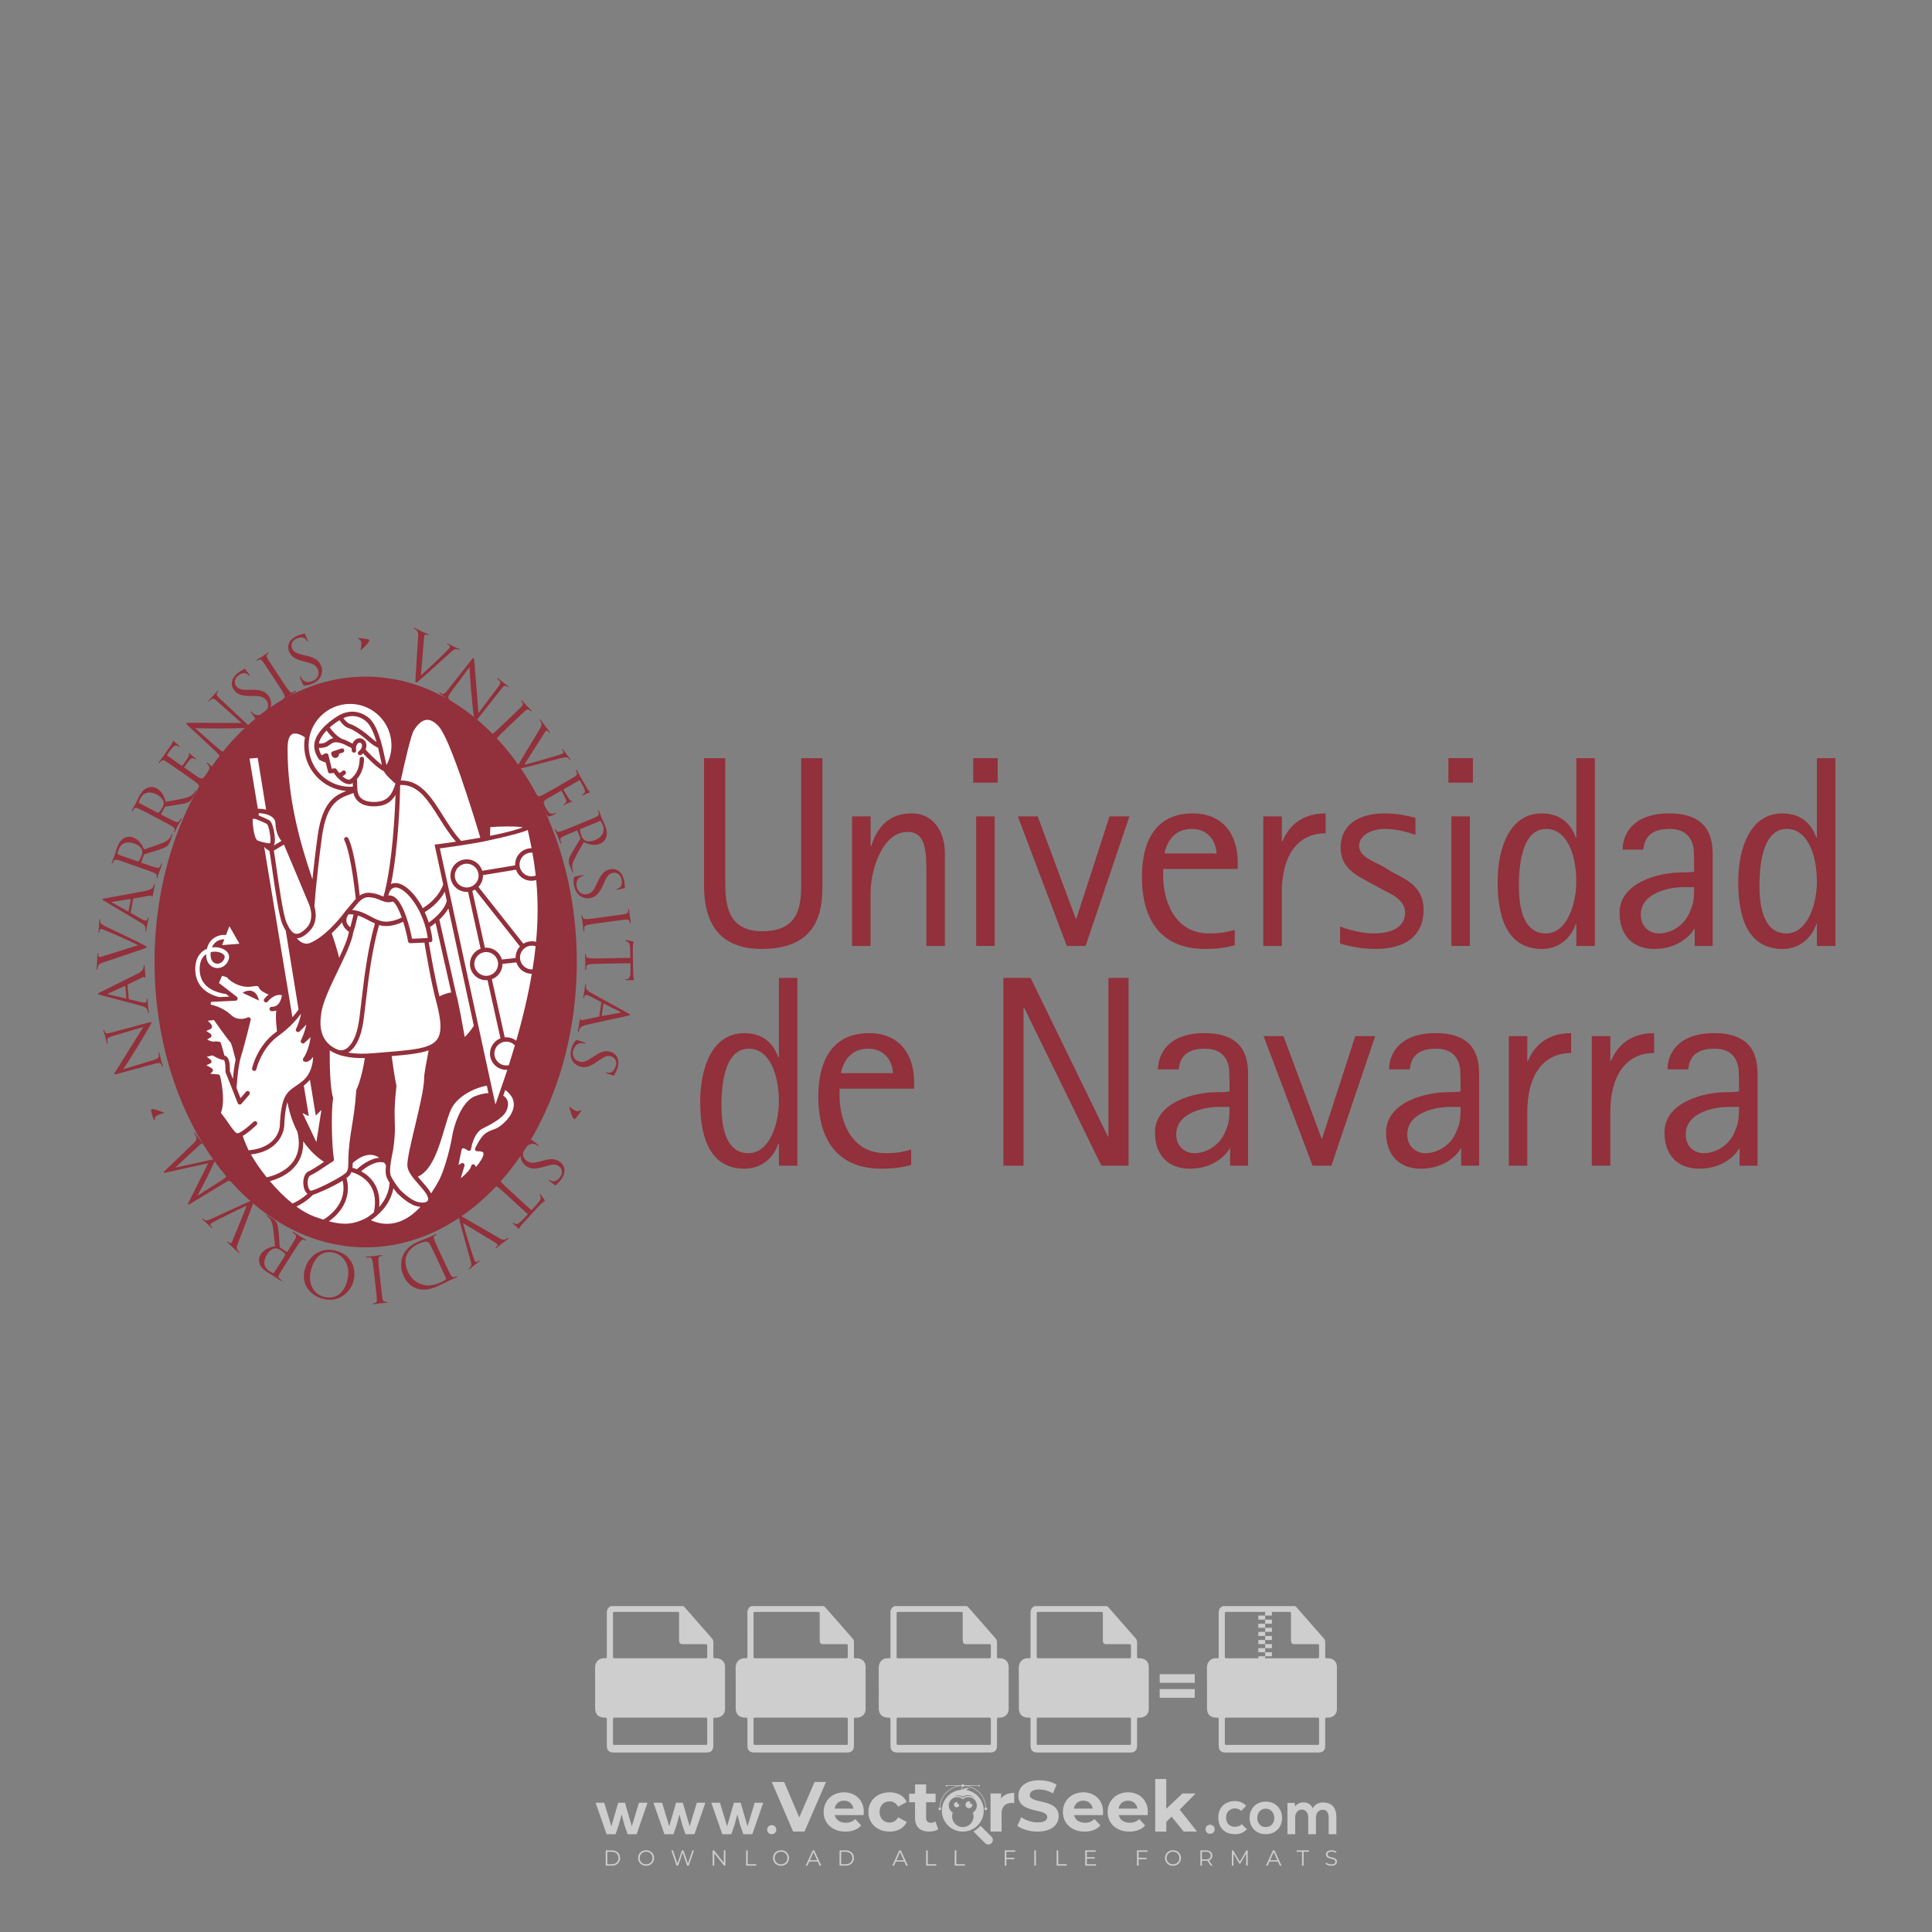 <?xml version="1.0" encoding="UTF-8"?> <svg xmlns="http://www.w3.org/2000/svg" xmlns:xlink="http://www.w3.org/1999/xlink" version="1.1" id="Layer_1" x="0px" y="0px" viewBox="0 0 500 500" style="enable-background:new 0 0 500 500;" xml:space="preserve"><rect x="0" y="0" width="500" height="500" fill="#808080" stroke="none"/> <g id="watermark_1_"> <g> <g id="watermark" style="opacity:0.61;"> <g> <g> <g> <g> <polygon style="fill:#FFFFFF;" points="213.765,461.172 208.204,474.017 205.268,474.017 199.726,461.172 202.938,461.172 206.846,470.347 210.81,461.172 "></polygon> </g> <g> <path style="fill:#FFFFFF;" d="M223.507,469.741h-7.469c0.275,1.23,1.321,1.982,2.826,1.982c1.046,0,1.798-0.312,2.477-0.954 l1.523,1.651c-0.917,1.046-2.294,1.597-4.074,1.597c-3.413,0-5.634-2.147-5.634-5.083c0-2.954,2.257-5.083,5.267-5.083 c2.899,0,5.138,1.945,5.138,5.12C223.562,469.191,223.526,469.503,223.507,469.741 M216.002,468.071h4.863 c-0.202-1.248-1.138-2.055-2.422-2.055C217.139,466.016,216.204,466.805,216.002,468.071"></path> </g> <g> <path style="fill:#FFFFFF;" d="M224.735,468.934c0-2.973,2.294-5.083,5.505-5.083c2.074,0,3.707,0.899,4.423,2.514 l-2.22,1.193c-0.532-0.936-1.321-1.358-2.221-1.358c-1.45,0-2.587,1.009-2.587,2.734c0,1.725,1.138,2.734,2.587,2.734 c0.899,0,1.688-0.404,2.221-1.358l2.22,1.211c-0.716,1.578-2.349,2.495-4.423,2.495 C227.029,474.017,224.735,471.907,224.735,468.934"></path> </g> <g> <path style="fill:#FFFFFF;" d="M242.828,473.393c-0.587,0.422-1.45,0.624-2.331,0.624c-2.33,0-3.688-1.193-3.688-3.542 v-4.055h-1.523v-2.202h1.523v-2.404h2.863v2.404h2.459v2.202h-2.459v4.019c0,0.844,0.458,1.303,1.229,1.303 c0.422,0,0.844-0.128,1.156-0.367L242.828,473.393z"></path> </g> </g> <g> <path style="fill:#FFFFFF;" d="M262.474,463.997v2.643c-0.238-0.018-0.422-0.037-0.642-0.037 c-1.578,0-2.624,0.862-2.624,2.753v4.661h-2.863v-9.873h2.734v1.303C259.776,464.493,260.951,463.997,262.474,463.997"></path> </g> <g> <path style="fill:#FFFFFF;" d="M263.299,472.53l1.009-2.239c1.083,0.789,2.697,1.339,4.239,1.339 c1.762,0,2.477-0.587,2.477-1.376c0-2.404-7.469-0.752-7.469-5.524c0-2.184,1.762-4,5.413-4c1.615,0,3.267,0.385,4.459,1.138 l-0.918,2.257c-1.193-0.679-2.422-1.009-3.56-1.009c-1.761,0-2.44,0.66-2.44,1.468c0,2.367,7.468,0.734,7.468,5.45 c0,2.147-1.78,3.982-5.45,3.982C266.492,474.017,264.437,473.411,263.299,472.53"></path> </g> <g> <path style="fill:#FFFFFF;" d="M285.428,469.741h-7.469c0.275,1.23,1.321,1.982,2.826,1.982c1.046,0,1.798-0.312,2.477-0.954 l1.523,1.651c-0.918,1.046-2.294,1.597-4.074,1.597c-3.413,0-5.634-2.147-5.634-5.083c0-2.954,2.257-5.083,5.267-5.083 c2.9,0,5.138,1.945,5.138,5.12C285.484,469.191,285.447,469.503,285.428,469.741 M277.923,468.071h4.863 c-0.202-1.248-1.138-2.055-2.422-2.055C279.061,466.016,278.125,466.805,277.923,468.071"></path> </g> <g> <path style="fill:#FFFFFF;" d="M297.007,469.741h-7.469c0.275,1.23,1.321,1.982,2.826,1.982c1.046,0,1.798-0.312,2.477-0.954 l1.523,1.651c-0.918,1.046-2.294,1.597-4.074,1.597c-3.413,0-5.634-2.147-5.634-5.083c0-2.954,2.257-5.083,5.267-5.083 c2.899,0,5.138,1.945,5.138,5.12C297.062,469.191,297.025,469.503,297.007,469.741 M289.501,468.071h4.863 c-0.202-1.248-1.138-2.055-2.422-2.055C290.639,466.016,289.703,466.805,289.501,468.071"></path> </g> <g> <polygon style="fill:#FFFFFF;" points="303.208,470.145 301.831,471.503 301.831,474.017 298.969,474.017 298.969,460.401 301.831,460.401 301.831,468.108 306.016,464.144 309.429,464.144 305.318,468.328 309.796,474.017 306.327,474.017 "></polygon> </g> <g> <path style="fill:#FFFFFF;" d="M256.601,475.359L256.601,475.359l-2.86-2.86c-0.435,0.508-0.953,0.943-1.534,1.284 c-0.092,0.069-0.186,0.136-0.283,0.199l3.027,3.027c0.456,0.456,1.195,0.456,1.65,0 C257.057,476.554,257.057,475.815,256.601,475.359"></path> </g> <g> <path style="fill:#FFFFFF;" d="M249.984,463.244c0.221-0.173,0.495-0.281,0.797-0.281c0.042,0,0.083,0.002,0.124,0.006 c-0.214-0.156-0.478-0.249-0.764-0.249c-0.395,0-0.744,0.18-0.981,0.458c-0.051,0-0.1,0.006-0.151,0.008 c0.039-0.077,0.064-0.162,0.064-0.255c0-0.234-0.143-0.434-0.346-0.519c0.087,0.126,0.138,0.279,0.138,0.445 c0,0.122-0.031,0.237-0.081,0.341c-2.811,0.201-5.03,2.539-5.03,5.4c0,2.993,2.426,5.42,5.42,5.42 c2.993,0,5.42-2.426,5.42-5.42C254.595,465.879,252.593,463.635,249.984,463.244 M247.983,464.656 c0.435,0,0.844,0.112,1.199,0.309c0.374-0.245,0.82-0.387,1.299-0.387c0.711,0,1.348,0.312,1.784,0.806 c-0.435-0.379-1.004-0.61-1.627-0.61c-0.449,0-0.87,0.12-1.234,0.329c-0.079,0.046-0.156,0.096-0.229,0.15 c-0.065-0.048-0.133-0.093-0.204-0.134c-0.369-0.219-0.8-0.344-1.26-0.344c-0.3,0-0.588,0.054-0.854,0.152 C247.196,464.754,247.578,464.656,247.983,464.656 M251.772,469.098c0.115,0.305,0.181,0.634,0.181,0.979 c0,1.534-1.244,2.777-2.778,2.777c-1.534,0-2.777-1.243-2.777-2.777c0-0.345,0.066-0.674,0.181-0.979 c-0.62-0.382-1.035-1.064-1.035-1.846c0-1.197,0.971-2.168,2.168-2.168c0.565,0,1.078,0.218,1.463,0.572 c0.386-0.354,0.899-0.572,1.464-0.572c1.197,0,2.168,0.971,2.168,2.168C252.807,468.034,252.392,468.716,251.772,469.098"></path> </g> <g> <path style="fill:#FFFFFF;" d="M251.666,467.061c0,0.497-0.404,0.901-0.901,0.901c-0.497,0-0.901-0.404-0.901-0.901 s0.404-0.901,0.901-0.901c0.101,0,0.197,0.017,0.287,0.047c-0.03,0.062-0.045,0.132-0.045,0.204 c0,0.273,0.221,0.494,0.494,0.494c0.05,0,0.099-0.008,0.146-0.022C251.66,466.941,251.666,467,251.666,467.061"></path> </g> <g> <path style="fill:#FFFFFF;" d="M248.255,467.061c0,0.376-0.305,0.681-0.681,0.681c-0.376,0-0.681-0.305-0.681-0.681 s0.305-0.681,0.681-0.681c0.076,0,0.149,0.013,0.217,0.035c-0.023,0.047-0.034,0.1-0.034,0.155 c0,0.206,0.167,0.374,0.374,0.374c0.038,0,0.075-0.006,0.11-0.017C248.25,466.97,248.255,467.015,248.255,467.061"></path> </g> <g> <g> <g> <rect x="242.908" y="467.83" style="fill:#FFFFFF;" width="0.616" height="0.616"></rect> </g> <g> <rect x="254.827" y="467.83" style="fill:#FFFFFF;" width="0.616" height="0.616"></rect> </g> <g> <path style="fill:#FFFFFF;" d="M255.205,468.082h-0.14c0-3.248-2.642-5.89-5.89-5.89c-3.248,0-5.89,2.642-5.89,5.89h-0.14 c0-1.611,0.627-3.125,1.766-4.264c1.139-1.139,2.653-1.766,4.264-1.766c1.611,0,3.125,0.627,4.264,1.766 C254.578,464.957,255.205,466.471,255.205,468.082"></path> </g> </g> <g> <rect x="248.868" y="461.814" style="fill:#FFFFFF;" width="0.616" height="0.616"></rect> </g> <g> <rect x="244.95" y="462.052" style="fill:#FFFFFF;" width="8.45" height="0.14"></rect> </g> <g> <path style="fill:#FFFFFF;" d="M245.174,462.15c0,0.108-0.088,0.196-0.196,0.196c-0.108,0-0.196-0.088-0.196-0.196 c0-0.108,0.088-0.196,0.196-0.196C245.086,461.954,245.174,462.042,245.174,462.15"></path> </g> <g> <path style="fill:#FFFFFF;" d="M253.596,462.15c0,0.108-0.088,0.196-0.196,0.196c-0.108,0-0.196-0.088-0.196-0.196 c0-0.108,0.088-0.196,0.196-0.196C253.509,461.954,253.596,462.042,253.596,462.15"></path> </g> </g> </g> <g> <path style="fill:#FFFFFF;" d="M314.356,473.409c0,1.559-2.364,1.559-2.364,0C311.993,471.851,314.356,471.851,314.356,473.409 z"></path> </g> <g> <g> <g> <path style="fill:#FFFFFF;" d="M161.739,466.549l1.772,6.088l1.855-6.088h2.215l-2.823,8.14h-2.33l-0.837-2.396l-0.722-2.708 l-0.722,2.708l-0.837,2.396h-2.33l-2.839-8.14h2.231l1.855,6.088l1.756-6.088H161.739z"></path> </g> <g> <path style="fill:#FFFFFF;" d="M176.713,466.549l1.772,6.088l1.855-6.088h2.215l-2.823,8.14h-2.33l-0.837-2.396l-0.722-2.708 l-0.722,2.708l-0.837,2.396h-2.33l-2.839-8.14h2.231l1.855,6.088l1.756-6.088H176.713z"></path> </g> <g> <path style="fill:#FFFFFF;" d="M191.687,466.549l1.772,6.088l1.855-6.088h2.215l-2.823,8.14h-2.33l-0.837-2.396l-0.722-2.708 l-0.722,2.708l-0.837,2.396h-2.33l-2.839-8.14h2.231l1.855,6.088l1.756-6.088H191.687z"></path> </g> </g> <g> <path style="fill:#FFFFFF;" d="M200.908,473.52c0,1.559-2.364,1.559-2.364,0C198.545,471.962,200.908,471.962,200.908,473.52z "></path> </g> <g> <path style="fill:#FFFFFF;" d="M322.71,473.409c-0.935,0.919-1.919,1.28-3.117,1.28c-2.346,0-4.3-1.411-4.3-4.282 s1.953-4.284,4.3-4.284c1.149,0,2.035,0.329,2.921,1.199l-1.264,1.329c-0.476-0.428-1.066-0.64-1.623-0.64 c-1.346,0-2.33,0.985-2.33,2.396c0,1.542,1.05,2.362,2.297,2.362c0.64,0,1.28-0.18,1.772-0.672L322.71,473.409z"></path> </g> <g> <path style="fill:#FFFFFF;" d="M331.805,470.472c0,2.33-1.591,4.217-4.217,4.217c-2.626,0-4.201-1.887-4.201-4.217 c0-2.314,1.609-4.217,4.185-4.217C330.149,466.255,331.805,468.158,331.805,470.472z M325.389,470.472 c0,1.231,0.739,2.38,2.199,2.38c1.46,0,2.199-1.149,2.199-2.38c0-1.215-0.854-2.396-2.199-2.396 C326.144,468.077,325.389,469.258,325.389,470.472z"></path> </g> <g> <path style="fill:#FFFFFF;" d="M338.572,474.689v-4.332c0-1.068-0.559-2.035-1.658-2.035c-1.082,0-1.722,0.967-1.722,2.035 v4.332h-2.003v-8.107h1.855l0.148,0.985c0.426-0.82,1.362-1.116,2.133-1.116c0.969,0,1.937,0.394,2.396,1.51 c0.723-1.149,1.658-1.478,2.708-1.478c2.297,0,3.43,1.412,3.43,3.84v4.365h-2.003v-4.365c0-1.066-0.442-1.97-1.526-1.97 c-1.082,0-1.756,0.935-1.756,2.003v4.332H338.572z"></path> </g> </g> </g> </g> <g style="opacity:0.61;"> <g> <g> <path style="fill:#FFFFFF;" d="M345.988,431.299c-0.006-1.224-0.959-2.121-2.189-2.14c-0.924-0.014-0.832,0.12-0.834-0.867 c-0.003-1.097-0.007-2.194,0.003-3.292c0.003-0.379-0.112-0.691-0.362-0.976c-2.342-2.668-4.678-5.342-7.019-8.011 c-0.12-0.137-0.275-0.244-0.414-0.366c-6.214,0-12.427,0-18.641,0c-0.794,0.293-1.14,0.868-1.138,1.709 c0.01,3.748,0.004,7.496,0.004,11.243c0,0.556-0.003,0.589-0.55,0.551c-1.497-0.102-2.516,0.986-2.497,2.492 c0.044,3.476,0.013,6.953,0.014,10.429c0.001,1.58,0.867,2.443,2.45,2.449c0.582,0.002,0.582,0.002,0.582,0.6 c0,2.219-0.001,4.438,0.001,6.657c0.001,1.192,0.58,1.771,1.768,1.771c8.013,0.001,16.027,0.001,24.04,0 c1.168,0,1.755-0.583,1.757-1.745c0.002-2.256,0-4.512,0.001-6.768c0-0.512,0.002-0.511,0.52-0.515 c0.271-0.002,0.541,0.008,0.809-0.058c0.996-0.246,1.69-1.044,1.694-2.069C346.003,438.696,346.005,434.997,345.988,431.299z M317.537,417.162c5.337,0,10.674,0,16.01,0c0.548,0,0.554,0.007,0.554,0.561c0.001,2.243-0.001,4.486,0.001,6.73 c0.001,0.811,0.249,1.059,1.06,1.059c1.91,0.001,3.821,0,5.731,0.001c0.458,0,0.479,0.021,0.481,0.483 c0.003,0.887,0.002,1.775,0,2.662c-0.001,0.477-0.024,0.498-0.504,0.499c-3.895,0.001-7.79,0-11.684,0 c-3.882,0-7.765,0-11.647,0c-0.55,0-0.552-0.001-0.552-0.561c-0.001-3.624-0.001-7.247,0-10.871 C316.987,417.166,316.991,417.162,317.537,417.162z M340.822,451.579c-3.883,0.001-7.766,0-11.65,0c-3.871,0-7.742,0-11.613,0 c-0.572,0-0.574-0.002-0.574-0.579c-0.001-1.997-0.001-3.994,0.001-5.991c0-0.464,0.023-0.486,0.478-0.487 c7.803-0.001,15.607-0.001,23.41,0c0.478,0,0.499,0.02,0.499,0.503c0.002,1.997,0.001,3.994,0,5.991 C341.375,451.574,341.37,451.579,340.822,451.579z"></path> </g> <g> <g> <rect x="327.418" y="417.053" style="fill:#FFFFFF;" width="1.757" height="1.054"></rect> </g> <g> <rect x="325.662" y="418.107" style="fill:#FFFFFF;" width="1.757" height="1.054"></rect> </g> <g> <rect x="327.418" y="419.161" style="fill:#FFFFFF;" width="1.757" height="1.054"></rect> </g> <g> <rect x="325.662" y="420.215" style="fill:#FFFFFF;" width="1.757" height="1.054"></rect> </g> <g> <rect x="327.418" y="421.269" style="fill:#FFFFFF;" width="1.757" height="1.054"></rect> </g> <g> <rect x="325.662" y="422.323" style="fill:#FFFFFF;" width="1.757" height="1.054"></rect> </g> <g> <rect x="327.418" y="423.378" style="fill:#FFFFFF;" width="1.757" height="1.054"></rect> </g> <g> <rect x="325.662" y="424.432" style="fill:#FFFFFF;" width="1.757" height="1.054"></rect> </g> <g> <rect x="327.418" y="425.486" style="fill:#FFFFFF;" width="1.757" height="1.054"></rect> </g> <g> <rect x="325.662" y="426.54" style="fill:#FFFFFF;" width="1.757" height="1.054"></rect> </g> <g> <rect x="327.418" y="427.594" style="fill:#FFFFFF;" width="1.757" height="1.054"></rect> </g> <g> <rect x="325.662" y="428.648" style="fill:#FFFFFF;" width="1.757" height="1.054"></rect> </g> </g> </g> <g> <path style="fill:#FFFFFF;" d="M187.637,431.299c-0.006-1.224-0.959-2.121-2.189-2.14c-0.924-0.014-0.832,0.12-0.834-0.867 c-0.003-1.097-0.007-2.194,0.003-3.292c0.003-0.379-0.112-0.691-0.362-0.976c-2.342-2.668-4.678-5.342-7.019-8.011 c-0.12-0.137-0.275-0.244-0.414-0.366c-6.214,0-12.427,0-18.641,0c-0.794,0.293-1.14,0.868-1.138,1.709 c0.01,3.748,0.004,7.496,0.004,11.243c0,0.556-0.003,0.589-0.55,0.551c-1.497-0.102-2.516,0.986-2.497,2.492 c0.044,3.476,0.013,6.953,0.014,10.429c0.001,1.58,0.867,2.443,2.45,2.449c0.582,0.002,0.582,0.002,0.582,0.6 c0,2.219-0.001,4.438,0.001,6.657c0.001,1.192,0.58,1.771,1.768,1.771c8.013,0.001,16.027,0.001,24.04,0 c1.168,0,1.755-0.583,1.757-1.745c0.002-2.256,0-4.512,0.001-6.768c0-0.512,0.002-0.511,0.52-0.515 c0.271-0.002,0.541,0.008,0.809-0.058c0.996-0.246,1.69-1.044,1.694-2.069C187.652,438.696,187.655,434.997,187.637,431.299z M159.187,417.162c5.337,0,10.674,0,16.01,0c0.548,0,0.554,0.007,0.554,0.561c0.001,2.243-0.001,4.486,0.001,6.73 c0.001,0.811,0.249,1.059,1.06,1.059c1.91,0.001,3.821,0,5.731,0.001c0.458,0,0.479,0.021,0.481,0.483 c0.003,0.887,0.002,1.775,0,2.662c-0.001,0.477-0.024,0.498-0.504,0.499c-3.895,0.001-7.79,0-11.684,0 c-3.882,0-7.765,0-11.647,0c-0.55,0-0.552-0.001-0.552-0.561c-0.001-3.624-0.001-7.247,0-10.871 C158.636,417.166,158.64,417.162,159.187,417.162z M182.472,451.579c-3.883,0.001-7.766,0-11.65,0c-3.871,0-7.742,0-11.613,0 c-0.572,0-0.574-0.002-0.574-0.579c-0.001-1.997-0.001-3.994,0.001-5.991c0-0.464,0.023-0.486,0.478-0.487 c7.803-0.001,15.607-0.001,23.41,0c0.478,0,0.499,0.02,0.499,0.503c0.002,1.997,0.001,3.994,0,5.991 C183.024,451.574,183.019,451.579,182.472,451.579z"></path> </g> <g> <path style="fill:#FFFFFF;" d="M159.779,440.669v-7.897h2.779c0.375,0,0.726,0.061,1.053,0.182 c0.327,0.121,0.612,0.292,0.855,0.513c0.242,0.221,0.434,0.483,0.573,0.789c0.14,0.305,0.21,0.642,0.21,1.009 c0,0.375-0.07,0.715-0.21,1.02c-0.14,0.305-0.331,0.568-0.573,0.789c-0.243,0.221-0.528,0.392-0.855,0.513 c-0.327,0.121-0.678,0.182-1.053,0.182h-1.29v2.901H159.779z M162.58,436.356c0.39,0,0.684-0.111,0.882-0.331 c0.199-0.22,0.298-0.474,0.298-0.761c0-0.14-0.024-0.276-0.072-0.408c-0.048-0.132-0.121-0.248-0.221-0.347 c-0.099-0.099-0.223-0.178-0.37-0.237c-0.147-0.059-0.32-0.089-0.518-0.089h-1.312v2.173H162.58z"></path> <path style="fill:#FFFFFF;" d="M166.308,432.771h1.731l3.177,5.294h0.088l-0.088-1.522v-3.772h1.478v7.897h-1.566l-3.353-5.592 h-0.088l0.088,1.522v4.07h-1.467V432.771z"></path> <path style="fill:#FFFFFF;" d="M177.922,436.334h3.872c0.022,0.089,0.04,0.195,0.055,0.32c0.014,0.125,0.022,0.25,0.022,0.375 c0,0.507-0.077,0.985-0.231,1.434c-0.154,0.449-0.397,0.849-0.728,1.202c-0.353,0.375-0.776,0.666-1.268,0.871 c-0.493,0.206-1.055,0.309-1.688,0.309c-0.574,0-1.114-0.103-1.622-0.309c-0.507-0.206-0.948-0.492-1.323-0.86 c-0.375-0.367-0.673-0.803-0.894-1.307c-0.221-0.504-0.331-1.053-0.331-1.649c0-0.595,0.11-1.145,0.331-1.649 c0.221-0.504,0.518-0.939,0.894-1.307c0.375-0.367,0.816-0.654,1.323-0.86c0.507-0.206,1.048-0.309,1.622-0.309 c0.64,0,1.211,0.11,1.715,0.331c0.504,0.221,0.935,0.526,1.296,0.915l-1.025,1.004c-0.258-0.272-0.544-0.48-0.861-0.623 c-0.316-0.143-0.695-0.215-1.136-0.215c-0.361,0-0.703,0.065-1.026,0.193c-0.324,0.129-0.607,0.311-0.85,0.546 c-0.242,0.235-0.436,0.52-0.579,0.855c-0.143,0.335-0.215,0.708-0.215,1.119c0,0.412,0.072,0.785,0.215,1.12 c0.143,0.335,0.338,0.62,0.584,0.855c0.246,0.235,0.531,0.418,0.855,0.546c0.323,0.129,0.669,0.193,1.037,0.193 c0.419,0,0.773-0.061,1.064-0.182c0.29-0.121,0.538-0.278,0.744-0.469c0.148-0.132,0.275-0.3,0.381-0.502 c0.106-0.202,0.189-0.428,0.248-0.678h-2.482V436.334z"></path> </g> <g> <path style="fill:#FFFFFF;" d="M224.019,431.299c-0.006-1.224-0.959-2.121-2.189-2.14c-0.924-0.014-0.832,0.12-0.834-0.867 c-0.003-1.097-0.007-2.194,0.003-3.292c0.003-0.379-0.112-0.691-0.362-0.976c-2.342-2.668-4.678-5.342-7.019-8.011 c-0.12-0.137-0.275-0.244-0.414-0.366c-6.214,0-12.427,0-18.641,0c-0.794,0.293-1.14,0.868-1.138,1.709 c0.01,3.748,0.004,7.496,0.004,11.243c0,0.556-0.003,0.589-0.55,0.551c-1.497-0.102-2.516,0.986-2.497,2.492 c0.044,3.476,0.013,6.953,0.014,10.429c0.001,1.58,0.867,2.443,2.45,2.449c0.582,0.002,0.582,0.002,0.582,0.6 c0,2.219-0.001,4.438,0.001,6.657c0.001,1.192,0.58,1.771,1.768,1.771c8.013,0.001,16.027,0.001,24.04,0 c1.168,0,1.755-0.583,1.757-1.745c0.002-2.256,0-4.512,0.001-6.768c0-0.512,0.002-0.511,0.52-0.515 c0.271-0.002,0.541,0.008,0.809-0.058c0.997-0.246,1.69-1.044,1.694-2.069C224.034,438.696,224.036,434.997,224.019,431.299z M195.568,417.162c5.337,0,10.674,0,16.01,0c0.548,0,0.554,0.007,0.554,0.561c0.001,2.243-0.001,4.486,0.001,6.73 c0.001,0.811,0.249,1.059,1.06,1.059c1.91,0.001,3.821,0,5.731,0.001c0.458,0,0.479,0.021,0.481,0.483 c0.003,0.887,0.002,1.775,0,2.662c-0.001,0.477-0.024,0.498-0.504,0.499c-3.895,0.001-7.79,0-11.684,0 c-3.882,0-7.765,0-11.647,0c-0.55,0-0.552-0.001-0.552-0.561c-0.001-3.624-0.001-7.247,0-10.871 C195.018,417.166,195.022,417.162,195.568,417.162z M218.854,451.579c-3.883,0.001-7.766,0-11.65,0c-3.871,0-7.742,0-11.613,0 c-0.572,0-0.574-0.002-0.574-0.579c-0.001-1.997-0.001-3.994,0.001-5.991c0-0.464,0.023-0.486,0.478-0.487 c7.803-0.001,15.607-0.001,23.41,0c0.478,0,0.499,0.02,0.499,0.503c0.002,1.997,0.001,3.994,0,5.991 C219.406,451.574,219.401,451.579,218.854,451.579z"></path> </g> <g> <path style="fill:#FFFFFF;" d="M205.111,432.771h1.699l2.967,7.897h-1.644l-0.651-1.886h-3.044l-0.651,1.886h-1.643 L205.111,432.771z M206.997,437.415l-0.706-1.974l-0.287-0.96h-0.088l-0.287,0.96l-0.706,1.974H206.997z"></path> <path style="fill:#FFFFFF;" d="M211.331,434.536c-0.125,0-0.245-0.024-0.359-0.072c-0.114-0.048-0.213-0.114-0.298-0.199 c-0.084-0.084-0.151-0.182-0.198-0.292c-0.048-0.11-0.072-0.232-0.072-0.364s0.024-0.254,0.072-0.364 c0.048-0.11,0.114-0.208,0.198-0.292c0.084-0.084,0.184-0.151,0.298-0.198c0.114-0.048,0.233-0.072,0.359-0.072 c0.257,0,0.478,0.09,0.662,0.27c0.184,0.181,0.276,0.399,0.276,0.656s-0.092,0.476-0.276,0.656 C211.809,434.446,211.589,434.536,211.331,434.536z M210.615,440.669v-5.404h1.445v5.404H210.615z"></path> </g> <g> <path style="fill:#FFFFFF;" d="M261.044,431.299c-0.006-1.224-0.959-2.121-2.189-2.14c-0.924-0.014-0.832,0.12-0.834-0.867 c-0.003-1.097-0.007-2.194,0.003-3.292c0.003-0.379-0.112-0.691-0.362-0.976c-2.342-2.668-4.678-5.342-7.019-8.011 c-0.12-0.137-0.275-0.244-0.414-0.366c-6.214,0-12.427,0-18.641,0c-0.794,0.293-1.14,0.868-1.138,1.709 c0.01,3.748,0.004,7.496,0.004,11.243c0,0.556-0.003,0.589-0.55,0.551c-1.497-0.102-2.516,0.986-2.497,2.492 c0.044,3.476,0.013,6.953,0.014,10.429c0.001,1.58,0.867,2.443,2.45,2.449c0.582,0.002,0.582,0.002,0.582,0.6 c0,2.219-0.001,4.438,0.001,6.657c0.001,1.192,0.58,1.771,1.768,1.771c8.013,0.001,16.027,0.001,24.04,0 c1.168,0,1.755-0.583,1.757-1.745c0.002-2.256,0-4.512,0.001-6.768c0-0.512,0.002-0.511,0.52-0.515 c0.271-0.002,0.541,0.008,0.809-0.058c0.996-0.246,1.69-1.044,1.694-2.069C261.059,438.696,261.061,434.997,261.044,431.299z M232.593,417.162c5.337,0,10.674,0,16.01,0c0.548,0,0.554,0.007,0.554,0.561c0.001,2.243-0.001,4.486,0.001,6.73 c0.001,0.811,0.249,1.059,1.06,1.059c1.91,0.001,3.821,0,5.731,0.001c0.458,0,0.479,0.021,0.481,0.483 c0.003,0.887,0.002,1.775,0,2.662c-0.001,0.477-0.024,0.498-0.504,0.499c-3.895,0.001-7.79,0-11.684,0 c-3.882,0-7.765,0-11.647,0c-0.55,0-0.552-0.001-0.552-0.561c-0.001-3.624-0.001-7.247,0-10.871 C232.042,417.166,232.047,417.162,232.593,417.162z M255.878,451.579c-3.883,0.001-7.766,0-11.65,0c-3.871,0-7.742,0-11.613,0 c-0.572,0-0.574-0.002-0.574-0.579c-0.001-1.997-0.001-3.994,0.001-5.991c0-0.464,0.023-0.486,0.478-0.487 c7.803-0.001,15.607-0.001,23.41,0c0.478,0,0.499,0.02,0.499,0.503c0.002,1.997,0.001,3.994,0,5.991 C256.431,451.574,256.426,451.579,255.878,451.579z"></path> </g> <g> <path style="fill:#FFFFFF;" d="M236.361,440.845c-0.338,0-0.662-0.048-0.971-0.143c-0.309-0.095-0.592-0.239-0.849-0.43 c-0.257-0.191-0.481-0.425-0.673-0.7c-0.191-0.276-0.342-0.597-0.452-0.965l1.401-0.551c0.103,0.397,0.283,0.726,0.54,0.987 c0.257,0.261,0.596,0.392,1.015,0.392c0.154,0,0.303-0.02,0.447-0.061c0.143-0.04,0.272-0.099,0.386-0.176 s0.204-0.175,0.27-0.292c0.066-0.118,0.099-0.254,0.099-0.408c0-0.147-0.026-0.279-0.077-0.397 c-0.051-0.117-0.138-0.227-0.259-0.331c-0.121-0.103-0.28-0.202-0.475-0.298c-0.195-0.095-0.435-0.195-0.722-0.298l-0.485-0.176 c-0.213-0.073-0.429-0.173-0.645-0.298c-0.217-0.125-0.413-0.276-0.59-0.452c-0.177-0.176-0.322-0.384-0.436-0.623 c-0.114-0.239-0.171-0.509-0.171-0.81c0-0.309,0.06-0.597,0.182-0.866c0.121-0.268,0.294-0.503,0.518-0.706 c0.224-0.202,0.492-0.36,0.805-0.474s0.66-0.171,1.042-0.171c0.397,0,0.74,0.053,1.031,0.16 c0.291,0.107,0.537,0.243,0.739,0.408c0.202,0.165,0.366,0.348,0.491,0.546c0.125,0.199,0.217,0.386,0.276,0.563l-1.312,0.551 c-0.074-0.221-0.208-0.419-0.402-0.596c-0.195-0.176-0.462-0.265-0.8-0.265c-0.324,0-0.592,0.075-0.805,0.226 c-0.213,0.151-0.32,0.348-0.32,0.59c0,0.235,0.103,0.436,0.309,0.601c0.206,0.165,0.533,0.325,0.982,0.48l0.497,0.165 c0.316,0.111,0.605,0.237,0.866,0.381c0.261,0.143,0.485,0.314,0.673,0.513c0.187,0.199,0.331,0.425,0.43,0.678 c0.1,0.254,0.149,0.546,0.149,0.877c0,0.412-0.083,0.767-0.248,1.064c-0.165,0.298-0.377,0.542-0.634,0.734 c-0.258,0.191-0.548,0.335-0.872,0.43C236.986,440.797,236.67,440.845,236.361,440.845z"></path> <path style="fill:#FFFFFF;" d="M239.516,432.771h1.61l1.633,4.754l0.287,1.015h0.088l0.309-1.015l1.699-4.754h1.61l-2.879,7.897 h-1.566L239.516,432.771z"></path> <path style="fill:#FFFFFF;" d="M251.097,436.334h3.871c0.022,0.089,0.04,0.195,0.055,0.32c0.015,0.125,0.023,0.25,0.023,0.375 c0,0.507-0.078,0.985-0.232,1.434c-0.154,0.449-0.397,0.849-0.728,1.202c-0.353,0.375-0.775,0.666-1.268,0.871 c-0.493,0.206-1.055,0.309-1.688,0.309c-0.574,0-1.114-0.103-1.621-0.309c-0.507-0.206-0.949-0.492-1.324-0.86 c-0.375-0.367-0.673-0.803-0.894-1.307c-0.22-0.504-0.331-1.053-0.331-1.649c0-0.595,0.11-1.145,0.331-1.649 c0.221-0.504,0.518-0.939,0.894-1.307c0.375-0.367,0.816-0.654,1.324-0.86c0.507-0.206,1.047-0.309,1.621-0.309 c0.64,0,1.211,0.11,1.715,0.331c0.504,0.221,0.936,0.526,1.296,0.915l-1.026,1.004c-0.257-0.272-0.544-0.48-0.861-0.623 c-0.316-0.143-0.694-0.215-1.136-0.215c-0.36,0-0.702,0.065-1.026,0.193c-0.323,0.129-0.607,0.311-0.849,0.546 c-0.243,0.235-0.436,0.52-0.579,0.855c-0.143,0.335-0.215,0.708-0.215,1.119c0,0.412,0.072,0.785,0.215,1.12 c0.143,0.335,0.338,0.62,0.585,0.855c0.246,0.235,0.531,0.418,0.854,0.546c0.324,0.129,0.669,0.193,1.037,0.193 c0.419,0,0.774-0.061,1.064-0.182c0.29-0.121,0.539-0.278,0.745-0.469c0.147-0.132,0.274-0.3,0.38-0.502 c0.107-0.202,0.189-0.428,0.248-0.678h-2.482V436.334z"></path> </g> <g> <path style="fill:#FFFFFF;" d="M297.3,431.299c-0.006-1.224-0.959-2.121-2.189-2.14c-0.924-0.014-0.832,0.12-0.834-0.867 c-0.003-1.097-0.007-2.194,0.003-3.292c0.003-0.379-0.112-0.691-0.362-0.976c-2.342-2.668-4.678-5.342-7.019-8.011 c-0.12-0.137-0.275-0.244-0.414-0.366c-6.214,0-12.427,0-18.641,0c-0.794,0.293-1.14,0.868-1.138,1.709 c0.01,3.748,0.004,7.496,0.004,11.243c0,0.556-0.003,0.589-0.55,0.551c-1.497-0.102-2.516,0.986-2.497,2.492 c0.044,3.476,0.013,6.953,0.014,10.429c0.001,1.58,0.867,2.443,2.45,2.449c0.582,0.002,0.582,0.002,0.582,0.6 c0,2.219-0.001,4.438,0.001,6.657c0.001,1.192,0.58,1.771,1.768,1.771c8.013,0.001,16.027,0.001,24.04,0 c1.168,0,1.755-0.583,1.757-1.745c0.002-2.256,0-4.512,0.001-6.768c0-0.512,0.002-0.511,0.52-0.515 c0.271-0.002,0.541,0.008,0.809-0.058c0.996-0.246,1.69-1.044,1.694-2.069C297.315,438.696,297.318,434.997,297.3,431.299z M268.85,417.162c5.337,0,10.674,0,16.01,0c0.548,0,0.554,0.007,0.554,0.561c0.001,2.243-0.001,4.486,0.001,6.73 c0.001,0.811,0.249,1.059,1.06,1.059c1.91,0.001,3.821,0,5.731,0.001c0.458,0,0.479,0.021,0.481,0.483 c0.003,0.887,0.002,1.775,0,2.662c-0.001,0.477-0.024,0.498-0.504,0.499c-3.895,0.001-7.79,0-11.684,0 c-3.882,0-7.765,0-11.647,0c-0.55,0-0.552-0.001-0.552-0.561c-0.001-3.624-0.001-7.247,0-10.871 C268.299,417.166,268.303,417.162,268.85,417.162z M292.135,451.579c-3.883,0.001-7.766,0-11.65,0c-3.871,0-7.742,0-11.613,0 c-0.572,0-0.574-0.002-0.574-0.579c-0.001-1.997-0.001-3.994,0.001-5.991c0-0.464,0.023-0.486,0.478-0.487 c7.803-0.001,15.607-0.001,23.41,0c0.478,0,0.499,0.02,0.499,0.503c0.001,1.997,0.001,3.994,0,5.991 C292.687,451.574,292.682,451.579,292.135,451.579z"></path> </g> <g> <path style="fill:#FFFFFF;" d="M272.966,434.183v1.831h3.165v1.412h-3.165v1.831h3.518v1.412h-5.007v-7.897h5.007v1.412H272.966 z"></path> <path style="fill:#FFFFFF;" d="M277.852,440.669v-7.897h2.779c0.375,0,0.726,0.061,1.053,0.182 c0.327,0.121,0.612,0.292,0.855,0.513c0.243,0.221,0.434,0.483,0.574,0.789c0.14,0.305,0.209,0.642,0.209,1.009 c0,0.375-0.07,0.715-0.209,1.02c-0.14,0.305-0.331,0.568-0.574,0.789c-0.243,0.221-0.528,0.392-0.855,0.513 c-0.327,0.121-0.678,0.182-1.053,0.182h-1.29v2.901H277.852z M280.653,436.356c0.389,0,0.684-0.111,0.882-0.331 c0.199-0.22,0.298-0.474,0.298-0.761c0-0.14-0.024-0.276-0.072-0.408c-0.048-0.132-0.121-0.248-0.221-0.347 c-0.099-0.099-0.222-0.178-0.37-0.237c-0.147-0.059-0.32-0.089-0.518-0.089h-1.312v2.173H280.653z"></path> <path style="fill:#FFFFFF;" d="M286.797,440.845c-0.338,0-0.662-0.048-0.971-0.143c-0.309-0.095-0.592-0.239-0.849-0.43 c-0.257-0.191-0.482-0.425-0.673-0.7c-0.191-0.276-0.342-0.597-0.452-0.965l1.401-0.551c0.103,0.397,0.283,0.726,0.541,0.987 c0.257,0.261,0.595,0.392,1.015,0.392c0.154,0,0.303-0.02,0.447-0.061c0.143-0.04,0.272-0.099,0.386-0.176 c0.114-0.077,0.204-0.175,0.27-0.292c0.066-0.118,0.1-0.254,0.1-0.408c0-0.147-0.026-0.279-0.077-0.397 c-0.051-0.117-0.138-0.227-0.259-0.331c-0.121-0.103-0.279-0.202-0.474-0.298c-0.195-0.095-0.436-0.195-0.723-0.298 l-0.485-0.176c-0.213-0.073-0.428-0.173-0.645-0.298c-0.217-0.125-0.414-0.276-0.59-0.452c-0.176-0.176-0.322-0.384-0.436-0.623 c-0.114-0.239-0.171-0.509-0.171-0.81c0-0.309,0.061-0.597,0.182-0.866c0.121-0.268,0.294-0.503,0.518-0.706 c0.224-0.202,0.493-0.36,0.805-0.474c0.312-0.114,0.66-0.171,1.042-0.171c0.397,0,0.741,0.053,1.031,0.16 c0.29,0.107,0.537,0.243,0.739,0.408c0.202,0.165,0.365,0.348,0.491,0.546c0.125,0.199,0.217,0.386,0.276,0.563l-1.312,0.551 c-0.074-0.221-0.208-0.419-0.403-0.596c-0.195-0.176-0.462-0.265-0.799-0.265c-0.324,0-0.592,0.075-0.805,0.226 c-0.213,0.151-0.32,0.348-0.32,0.59c0,0.235,0.103,0.436,0.309,0.601c0.206,0.165,0.533,0.325,0.982,0.48l0.496,0.165 c0.316,0.111,0.605,0.237,0.866,0.381c0.261,0.143,0.485,0.314,0.673,0.513c0.187,0.199,0.331,0.425,0.43,0.678 c0.099,0.254,0.149,0.546,0.149,0.877c0,0.412-0.083,0.767-0.248,1.064c-0.165,0.298-0.377,0.542-0.634,0.734 c-0.258,0.191-0.548,0.335-0.872,0.43C287.422,440.797,287.105,440.845,286.797,440.845z"></path> </g> <g> <path style="fill:#FFFFFF;" d="M321.394,439.168l4.004-4.985h-3.827v-1.412h5.559v1.5l-3.96,4.985h4.004v1.412h-5.779V439.168z"></path> <path style="fill:#FFFFFF;" d="M328.409,432.771h1.489v7.897h-1.489V432.771z"></path> <path style="fill:#FFFFFF;" d="M331.486,440.669v-7.897h2.779c0.375,0,0.726,0.061,1.053,0.182 c0.327,0.121,0.612,0.292,0.855,0.513s0.434,0.483,0.574,0.789c0.14,0.305,0.209,0.642,0.209,1.009 c0,0.375-0.07,0.715-0.209,1.02c-0.14,0.305-0.331,0.568-0.574,0.789c-0.243,0.221-0.528,0.392-0.855,0.513 c-0.327,0.121-0.678,0.182-1.053,0.182h-1.29v2.901H331.486z M334.288,436.356c0.389,0,0.684-0.111,0.882-0.331 c0.199-0.22,0.298-0.474,0.298-0.761c0-0.14-0.024-0.276-0.072-0.408c-0.048-0.132-0.121-0.248-0.221-0.347 c-0.099-0.099-0.222-0.178-0.37-0.237c-0.147-0.059-0.32-0.089-0.518-0.089h-1.312v2.173H334.288z"></path> </g> </g> <g style="opacity:0.61;"> <path style="fill:#FFFFFF;" d="M300.133,433.27h9.067v2.242h-9.067V433.27z M300.133,437.136h9.067v2.243h-9.067V437.136z"></path> </g> </g> <g style="opacity:0.61;"> <path style="fill:#FFFFFF;" d="M156.756,478.878h1.607c1.263,0,2.114,0.812,2.114,1.974c0,1.161-0.851,1.973-2.114,1.973h-1.607 V478.878z M158.34,482.464c1.049,0,1.725-0.665,1.725-1.612c0-0.947-0.677-1.613-1.725-1.613h-1.167v3.225H158.34z"></path> <path style="fill:#FFFFFF;" d="M165.139,480.851c0-1.15,0.879-2.007,2.075-2.007c1.184,0,2.069,0.851,2.069,2.007 c0,1.156-0.885,2.007-2.069,2.007C166.019,482.858,165.139,482.002,165.139,480.851z M168.866,480.851 c0-0.942-0.705-1.635-1.652-1.635c-0.953,0-1.663,0.693-1.663,1.635c0,0.941,0.71,1.635,1.663,1.635 C168.162,482.486,168.866,481.793,168.866,480.851z"></path> <path style="fill:#FFFFFF;" d="M179.596,478.878l-1.331,3.947h-0.44l-1.156-3.366l-1.161,3.366h-0.434l-1.331-3.947h0.429 l1.139,3.394l1.178-3.394h0.389l1.161,3.411l1.156-3.411H179.596z"></path> <path style="fill:#FFFFFF;" d="M187.731,478.878v3.947h-0.344l-2.537-3.202v3.202h-0.417v-3.947h0.344l2.543,3.203v-3.203H187.731 z"></path> <path style="fill:#FFFFFF;" d="M193.093,478.878h0.417v3.586h2.21v0.361h-2.627V478.878z"></path> <path style="fill:#FFFFFF;" d="M200.061,480.851c0-1.15,0.879-2.007,2.075-2.007c1.184,0,2.069,0.851,2.069,2.007 c0,1.156-0.885,2.007-2.069,2.007C200.941,482.858,200.061,482.002,200.061,480.851z M203.788,480.851 c0-0.942-0.705-1.635-1.652-1.635c-0.953,0-1.663,0.693-1.663,1.635c0,0.941,0.71,1.635,1.663,1.635 C203.083,482.486,203.788,481.793,203.788,480.851z"></path> <path style="fill:#FFFFFF;" d="M211.636,481.77h-2.199l-0.474,1.054h-0.434l1.804-3.947h0.412l1.804,3.947h-0.44L211.636,481.77z M211.484,481.432l-0.947-2.12l-0.947,2.12H211.484z"></path> <path style="fill:#FFFFFF;" d="M217.28,478.878h1.607c1.263,0,2.114,0.812,2.114,1.974c0,1.161-0.851,1.973-2.114,1.973h-1.607 V478.878z M218.864,482.464c1.049,0,1.725-0.665,1.725-1.612c0-0.947-0.677-1.613-1.725-1.613h-1.167v3.225H218.864z"></path> <path style="fill:#FFFFFF;" d="M234.041,481.77h-2.199l-0.474,1.054h-0.434l1.804-3.947h0.412l1.804,3.947h-0.44L234.041,481.77z M233.889,481.432l-0.947-2.12l-0.947,2.12H233.889z"></path> <path style="fill:#FFFFFF;" d="M239.685,478.878h0.417v3.586h2.21v0.361h-2.627V478.878z"></path> <path style="fill:#FFFFFF;" d="M247.082,478.878h0.417v3.586h2.21v0.361h-2.627V478.878z"></path> <path style="fill:#FFFFFF;" d="M260.449,479.239v1.551h2.041v0.361h-2.041v1.675h-0.417v-3.947h2.706v0.361H260.449z"></path> <path style="fill:#FFFFFF;" d="M267.678,478.878h0.417v3.947h-0.417V478.878z"></path> <path style="fill:#FFFFFF;" d="M273.456,478.878h0.417v3.586h2.21v0.361h-2.627V478.878z"></path> <path style="fill:#FFFFFF;" d="M283.644,482.464v0.361h-2.791v-3.947h2.706v0.361h-2.289v1.404h2.041v0.355h-2.041v1.466H283.644z "></path> <path style="fill:#FFFFFF;" d="M294.672,479.239v1.551h2.041v0.361h-2.041v1.675h-0.417v-3.947h2.706v0.361H294.672z"></path> <path style="fill:#FFFFFF;" d="M301.5,480.851c0-1.15,0.879-2.007,2.075-2.007c1.184,0,2.069,0.851,2.069,2.007 c0,1.156-0.885,2.007-2.069,2.007C302.379,482.858,301.5,482.002,301.5,480.851z M305.226,480.851 c0-0.942-0.705-1.635-1.652-1.635c-0.953,0-1.663,0.693-1.663,1.635c0,0.941,0.71,1.635,1.663,1.635 C304.522,482.486,305.226,481.793,305.226,480.851z"></path> <path style="fill:#FFFFFF;" d="M313.351,482.825l-0.902-1.269c-0.102,0.011-0.203,0.017-0.316,0.017h-1.06v1.252h-0.417v-3.947 h1.477c1.004,0,1.613,0.507,1.613,1.353c0,0.62-0.327,1.054-0.902,1.24l0.964,1.353H313.351z M313.328,480.231 c0-0.632-0.417-0.992-1.207-0.992h-1.048v1.979h1.048C312.911,481.218,313.328,480.851,313.328,480.231z"></path> <path style="fill:#FFFFFF;" d="M322.907,478.878v3.947h-0.4v-3.158l-1.551,2.656h-0.197l-1.551-2.639v3.14h-0.4v-3.947h0.344 l1.714,2.926l1.697-2.926H322.907z"></path> <path style="fill:#FFFFFF;" d="M330.744,481.77h-2.199l-0.473,1.054h-0.434l1.804-3.947h0.411l1.804,3.947h-0.44L330.744,481.77z M330.592,481.432l-0.947-2.12l-0.947,2.12H330.592z"></path> <path style="fill:#FFFFFF;" d="M336.957,479.239h-1.387v-0.361h3.192v0.361h-1.387v3.586h-0.417V479.239z"></path> <path style="fill:#FFFFFF;" d="M343.063,482.346l0.164-0.321c0.282,0.276,0.784,0.479,1.302,0.479c0.739,0,1.06-0.31,1.06-0.699 c0-1.083-2.43-0.417-2.43-1.877c0-0.581,0.451-1.083,1.455-1.083c0.446,0,0.908,0.13,1.224,0.35l-0.141,0.333 c-0.338-0.22-0.733-0.327-1.083-0.327c-0.722,0-1.043,0.321-1.043,0.716c0,1.083,2.43,0.429,2.43,1.866 c0,0.581-0.462,1.077-1.472,1.077C343.937,482.858,343.356,482.65,343.063,482.346z"></path> </g> </g> <g> </g> <g> <path style="fill:#92303B;" d="M39.439,274.434c1.292-0.393,1.659-0.661,1.674-1.116c-0.01-0.331-0.083-0.682-0.124-0.827 c-0.021-0.083,0-0.134,0.057-0.144c0.103-0.031,0.155,0.051,0.207,0.248c0.248,0.9,0.372,1.55,0.413,1.685 c0.041,0.144,0.269,0.796,0.465,1.509c0.041,0.165,0.057,0.258-0.062,0.289c-0.057,0.021-0.108-0.021-0.129-0.093 c-0.031-0.134-0.124-0.414-0.269-0.631c-0.222-0.361-0.703-0.32-2.145,0.083l-9.095,2.46c-0.62,0.165-0.806,0.165-0.842,0.041 c-0.037-0.124,0.243-0.486,0.357-0.682c0.206-0.32,2.113-3.38,4.061-6.542c1.256-2.026,2.713-4.289,3.106-4.94l-8.015,2.377 c-1.023,0.3-1.349,0.506-1.338,1.044c0.01,0.289,0.098,0.661,0.129,0.785c0.036,0.114-0.011,0.144-0.072,0.165 c-0.093,0.021-0.15-0.103-0.196-0.289c-0.202-0.713-0.357-1.489-0.403-1.664c-0.051-0.176-0.243-0.682-0.419-1.333 c-0.051-0.176-0.062-0.289,0.031-0.321c0.067-0.021,0.129,0.031,0.16,0.155c0.025,0.062,0.051,0.186,0.155,0.362 c0.248,0.486,0.62,0.455,1.571,0.196l9.302-2.501c1.049-0.289,1.137-0.279,1.168-0.176c0.036,0.134-0.088,0.372-0.698,1.437 c-0.114,0.228-1.814,3.142-3.168,5.323c-1.483,2.377-2.987,4.713-3.421,5.384L39.439,274.434z"></path> <path style="fill:#92303B;" d="M32.421,255.213c-0.005-0.083-0.062-0.078-0.119-0.057l-4.279,1.958 c-0.243,0.104-0.233,0.186,0.021,0.243l4.552,1.047c0.088,0.021,0.114-0.011,0.108-0.062L32.421,255.213z M26.029,257.505 c-0.558-0.142-0.667-0.194-0.672-0.292c-0.011-0.098,0.067-0.176,0.553-0.419c0.599-0.295,7.131-3.494,9.529-4.718 c1.401-0.718,1.618-1.22,1.69-1.576c0.057-0.248,0.051-0.491,0.031-0.661c-0.005-0.098,0.005-0.16,0.088-0.176 c0.098-0.01,0.145,0.134,0.16,0.315c0.026,0.248,0.134,1.442,0.202,2.579c0.011,0.315,0.031,0.496-0.067,0.501 c-0.067,0.005-0.103-0.041-0.129-0.108c-0.041-0.088-0.196-0.176-0.45-0.057l-3.886,1.891c-0.062,0.037-0.093,0.072-0.088,0.16 l0.32,3.522c0.011,0.083,0.062,0.124,0.144,0.155l2.987,0.713c0.424,0.103,0.827,0.155,1.127,0.134 c0.32-0.031,0.444-0.393,0.413-0.672l-0.01-0.165c-0.011-0.114,0.01-0.166,0.077-0.166c0.098-0.01,0.145,0.083,0.16,0.228 c0.031,0.393,0.051,1.106,0.062,1.282c0.015,0.176,0.15,1.075,0.217,1.85c0.021,0.206,0,0.31-0.103,0.32 c-0.062,0.011-0.098-0.051-0.108-0.134c-0.011-0.124-0.047-0.351-0.078-0.475c-0.165-0.744-0.821-1.013-1.669-1.24L26.029,257.505z "></path> <path style="fill:#92303B;" d="M35.765,244.604c-2.145-1.07-7.762-3.576-8.925-3.995c-0.243-0.098-0.47-0.176-0.62-0.186 c-0.13-0.005-0.3,0.036-0.388,0.191c-0.072,0.196-0.093,0.439-0.098,0.62c-0.005,0.103-0.026,0.186-0.108,0.186 c-0.098-0.01-0.124-0.114-0.109-0.377c0.031-0.656,0.124-1.405,0.13-1.607c0.01-0.098-0.005-0.806,0.021-1.282 c0.01-0.18,0.051-0.279,0.134-0.274c0.077,0.005,0.103,0.072,0.098,0.202c-0.005,0.114-0.026,0.48,0.16,0.801 c0.134,0.228,0.403,0.486,1.493,0.987c0.45,0.201,2.377,1.126,4.351,2.077c2.341,1.127,4.077,1.959,4.862,2.382 c0.961,0.512,1.22,0.594,1.209,0.755c-0.005,0.196-0.243,0.264-1.044,0.542l-10.289,3.483c-0.935,0.315-1.127,0.542-1.323,1.111 c-0.077,0.243-0.098,0.522-0.098,0.625c-0.005,0.098-0.062,0.129-0.119,0.124c-0.103-0.005-0.114-0.17-0.098-0.434 c0.041-0.791,0.139-1.716,0.15-1.922c0.01-0.165,0-0.904,0.036-1.53c0.016-0.289,0.057-0.439,0.14-0.434 c0.077,0.005,0.114,0.057,0.103,0.17c-0.005,0.176-0.005,0.476,0.052,0.631c0.072,0.186,0.196,0.227,0.315,0.227 c0.212,0.011,0.733-0.155,1.385-0.372L35.765,244.604z"></path> <path style="fill:#92303B;" d="M33.852,232.755c0.016-0.083-0.031-0.088-0.098-0.088l-4.656,0.713 c-0.258,0.041-0.274,0.114-0.047,0.243l4.098,2.237c0.072,0.057,0.108,0.026,0.119-0.025L33.852,232.755z M27.073,233.21 c-0.501-0.289-0.579-0.367-0.564-0.465c0.016-0.098,0.109-0.15,0.646-0.248c0.661-0.129,7.819-1.405,10.459-1.932 c1.545-0.31,1.891-0.729,2.052-1.049c0.124-0.227,0.191-0.47,0.222-0.625c0.021-0.098,0.047-0.16,0.124-0.145 c0.103,0.021,0.108,0.17,0.072,0.346c-0.047,0.243-0.269,1.416-0.512,2.533c-0.078,0.305-0.108,0.486-0.207,0.46 c-0.062-0.005-0.088-0.067-0.088-0.134c-0.015-0.103-0.144-0.228-0.423-0.176l-4.258,0.755c-0.072,0.021-0.108,0.041-0.124,0.124 l-0.651,3.478c-0.015,0.078,0.021,0.14,0.098,0.181l2.672,1.514c0.377,0.217,0.755,0.373,1.044,0.429 c0.325,0.057,0.532-0.253,0.584-0.527l0.031-0.16c0.021-0.114,0.062-0.15,0.134-0.144c0.088,0.015,0.103,0.124,0.077,0.264 c-0.077,0.387-0.253,1.08-0.289,1.256c-0.036,0.176-0.15,1.075-0.294,1.835c-0.041,0.206-0.088,0.299-0.181,0.284 c-0.072-0.016-0.088-0.088-0.072-0.171c0.016-0.113,0.047-0.331,0.057-0.47c0.041-0.765-0.512-1.199-1.266-1.644L27.073,233.21z"></path> <path style="fill:#92303B;" d="M35.625,222.931c0.083,0.026,0.15,0.015,0.222-0.047c0.228-0.186,0.584-0.858,0.827-1.545 c0.124-0.372,0.233-0.822,0.109-1.266c-0.181-0.672-0.879-1.369-2.057-1.783c-1.943-0.677-3.462-0.062-4.047,1.597 c-0.165,0.465-0.264,0.899-0.274,1.075c0.005,0.088,0.051,0.155,0.144,0.186L35.625,222.931z M33.837,223.701 c-2.418-0.848-2.853-1.003-3.359-1.147c-0.542-0.155-0.837-0.114-1.121,0.357c-0.077,0.108-0.18,0.372-0.232,0.512 c-0.021,0.062-0.072,0.113-0.14,0.093c-0.088-0.031-0.093-0.124-0.031-0.294c0.243-0.698,0.63-1.654,0.661-1.737 c0.057-0.165,0.423-1.364,0.594-1.845c0.341-0.982,0.796-1.99,1.679-2.605c0.414-0.289,1.416-0.703,2.486-0.325 c1.147,0.398,2.129,1.282,2.925,3.132c2.077-0.703,3.829-1.276,5.106-1.84c1.178-0.522,1.581-1.131,1.777-1.493 c0.155-0.279,0.228-0.506,0.264-0.594c0.026-0.077,0.093-0.124,0.14-0.108c0.093,0.036,0.093,0.14-0.005,0.413l-0.388,1.106 c-0.305,0.868-0.516,1.23-0.878,1.556c-0.584,0.542-1.535,0.821-3.013,1.292c-1.08,0.357-2.377,0.723-2.894,0.894 c-0.083,0.042-0.129,0.072-0.16,0.166l-0.703,1.897c-0.031,0.077,0.011,0.129,0.088,0.155l0.372,0.134 c1.489,0.516,2.718,0.946,3.395,1.095c0.465,0.114,0.842,0.14,1.065-0.305c0.108-0.202,0.258-0.538,0.31-0.672 c0.031-0.098,0.093-0.108,0.134-0.093c0.078,0.025,0.098,0.119,0.036,0.289c-0.3,0.852-0.687,1.813-0.713,1.891 c0,0.015-0.3,1.018-0.465,1.483c-0.057,0.166-0.119,0.233-0.212,0.202c-0.046-0.021-0.077-0.062-0.046-0.16 c0.046-0.134,0.083-0.336,0.098-0.486c0.047-0.336-0.269-0.527-0.697-0.749c-0.625-0.31-1.85-0.734-3.338-1.256L33.837,223.701z"></path> <path style="fill:#92303B;" d="M40.798,210.33c0.072,0.042,0.15,0.042,0.233-0.01c0.243-0.15,0.697-0.765,1.033-1.405 c0.181-0.349,0.357-0.783,0.295-1.24c-0.083-0.69-0.672-1.483-1.778-2.065c-1.819-0.953-3.416-0.566-4.238,0.995 c-0.222,0.434-0.387,0.85-0.423,1.021c-0.005,0.09,0.025,0.163,0.119,0.207L40.798,210.33z M38.922,210.829 c-2.273-1.191-2.677-1.401-3.162-1.615c-0.512-0.235-0.801-0.243-1.158,0.188c-0.088,0.104-0.232,0.336-0.305,0.47 c-0.031,0.065-0.088,0.101-0.15,0.072c-0.083-0.047-0.072-0.134,0.011-0.292c0.341-0.659,0.868-1.555,0.909-1.628 c0.083-0.158,0.615-1.29,0.853-1.739c0.48-0.92,1.08-1.847,2.041-2.328c0.45-0.224,1.499-0.493,2.506,0.034 c1.075,0.563,1.917,1.584,2.434,3.524c2.16-0.393,3.979-0.703,5.323-1.072c1.24-0.351,1.731-0.894,1.979-1.228 c0.186-0.256,0.294-0.457,0.341-0.55c0.037-0.065,0.119-0.106,0.155-0.077c0.088,0.044,0.072,0.144-0.062,0.405l-0.542,1.036 c-0.434,0.814-0.693,1.142-1.096,1.413c-0.661,0.45-1.648,0.587-3.173,0.84c-1.121,0.196-2.454,0.369-2.987,0.46 c-0.088,0.026-0.14,0.057-0.186,0.14l-0.972,1.783c-0.041,0.072-0.005,0.124,0.067,0.163l0.351,0.183 c1.39,0.734,2.543,1.336,3.189,1.582c0.449,0.178,0.816,0.261,1.106-0.15c0.134-0.184,0.331-0.491,0.403-0.62 c0.047-0.088,0.098-0.098,0.145-0.07c0.072,0.039,0.077,0.134-0.005,0.294c-0.419,0.796-0.946,1.69-0.977,1.763 c-0.01,0.021-0.449,0.956-0.677,1.395c-0.088,0.16-0.155,0.217-0.243,0.171c-0.041-0.021-0.072-0.078-0.026-0.155 c0.072-0.14,0.129-0.331,0.17-0.47c0.098-0.325-0.186-0.568-0.578-0.848c-0.574-0.393-1.721-0.995-3.122-1.728L38.922,210.829z"></path> <path style="fill:#92303B;" d="M45.743,198.969c-2.103-1.473-2.48-1.739-2.93-2.016c-0.475-0.289-0.77-0.336-1.173,0.047 c-0.108,0.085-0.274,0.307-0.361,0.429c-0.037,0.051-0.098,0.088-0.15,0.051c-0.083-0.057-0.067-0.147,0.037-0.292 c0.217-0.31,0.47-0.672,0.692-0.961l0.414-0.53c0.067-0.098,1.943-2.783,2.144-3.096c0.166-0.268,0.289-0.504,0.336-0.63 c0.031-0.075,0.015-0.17,0.062-0.232c0.026-0.044,0.093-0.021,0.166,0.025c0.088,0.067,0.206,0.248,0.558,0.55 c0.119,0.106,0.693,0.553,0.838,0.69c0.057,0.059,0.119,0.14,0.083,0.199c-0.057,0.08-0.14,0.059-0.248-0.013 c-0.093-0.067-0.331-0.212-0.548-0.261c-0.279-0.055-0.532-0.031-1.121,0.64c-0.192,0.21-1.225,1.667-1.333,1.814 c-0.036,0.057-0.01,0.111,0.078,0.176l3.721,2.599c0.098,0.07,0.144,0.08,0.191,0.013c0.124-0.173,1.282-1.829,1.473-2.163 c0.202-0.339,0.305-0.548,0.253-0.763c-0.041-0.17-0.072-0.274-0.031-0.328c0.026-0.041,0.072-0.047,0.155,0.005 c0.078,0.057,0.259,0.292,0.677,0.641c0.253,0.212,0.729,0.592,0.827,0.654c0.108,0.078,0.253,0.184,0.191,0.277 c-0.051,0.07-0.119,0.054-0.191,0.007c-0.134-0.09-0.269-0.186-0.48-0.258c-0.228-0.08-0.538-0.111-0.961,0.372 c-0.295,0.336-1.251,1.651-1.416,1.884c-0.047,0.065-0.026,0.121,0.031,0.16l1.188,0.827c0.455,0.321,2.01,1.426,2.3,1.61 c0.961,0.612,1.276,0.532,2.197-0.788c0.248-0.354,0.666-0.948,0.759-1.398c0.093-0.457-0.062-0.806-0.542-1.284 c-0.129-0.132-0.171-0.198-0.119-0.264c0.057-0.083,0.16-0.007,0.258,0.06c0.108,0.077,0.946,0.827,1.178,1.085 c0.289,0.343,0.212,0.455-0.15,0.974c-0.713,1.015-1.256,1.734-1.638,2.248c-0.393,0.512-0.636,0.822-0.775,1.031 c-0.015,0.023-0.176,0.25-0.361,0.542c-0.186,0.271-0.377,0.597-0.517,0.801c-0.103,0.147-0.181,0.199-0.258,0.144 c-0.041-0.031-0.062-0.083-0.005-0.165c0.083-0.127,0.17-0.305,0.228-0.442c0.129-0.307-0.119-0.582-0.465-0.912 c-0.522-0.46-1.586-1.201-2.879-2.111L45.743,198.969z"></path> <path style="fill:#92303B;" d="M56.399,193.652c1.013,0.891,1.437,1.067,1.835,0.824c0.274-0.165,0.532-0.421,0.636-0.527 c0.051-0.062,0.108-0.072,0.16-0.031c0.072,0.067,0.031,0.162-0.109,0.305c-0.636,0.685-1.121,1.139-1.219,1.245 c-0.098,0.111-0.538,0.646-1.039,1.189c-0.114,0.116-0.191,0.183-0.279,0.101c-0.047-0.044-0.037-0.101,0.021-0.16 c0.088-0.095,0.279-0.328,0.382-0.563c0.202-0.38-0.093-0.76-1.188-1.785l-6.893-6.421c-0.465-0.442-0.568-0.602-0.476-0.7 c0.088-0.093,0.543-0.052,0.775-0.06c0.372,0.008,3.979,0.013,7.689,0.008c2.388-0.005,5.075,0.052,5.835,0.036l-6.243-5.56 c-0.791-0.713-1.137-0.874-1.586-0.592c-0.243,0.176-0.517,0.44-0.6,0.538c-0.077,0.083-0.134,0.059-0.176,0.013 c-0.077-0.062,0.005-0.17,0.14-0.312c0.496-0.543,1.075-1.093,1.199-1.22c0.124-0.14,0.455-0.568,0.915-1.062 c0.124-0.129,0.212-0.204,0.284-0.137c0.052,0.047,0.041,0.13-0.036,0.21c-0.057,0.062-0.134,0.15-0.233,0.325 c-0.284,0.47-0.062,0.765,0.656,1.442l7.038,6.581c0.796,0.744,0.832,0.819,0.749,0.907c-0.088,0.096-0.351,0.116-1.581,0.163 c-0.248,0.018-3.628,0.108-6.191,0.108c-2.806,0-5.586-0.052-6.377-0.067L56.399,193.652z"></path> <path style="fill:#92303B;" d="M66.6,186.143c-0.253,0.057-0.31,0.019-0.589-0.323c-0.527-0.638-0.894-1.191-1.049-1.403 c-0.098-0.148-0.124-0.24-0.062-0.287c0.072-0.065,0.119-0.037,0.207,0.067c0.088,0.111,0.238,0.292,0.424,0.437 c0.961,0.785,2.093,0.449,2.945-0.248c1.22-1.005,1.091-2.369,0.424-3.183c-0.723-0.876-1.509-1.082-3.338-1.087H64.6 c-2.258,0.005-3.209-0.535-3.917-1.395c-1.117-1.356-0.863-3.124,0.749-4.452c0.496-0.406,0.904-0.654,1.281-0.837 c0.289-0.15,0.398-0.225,0.502-0.302c0.103-0.088,0.144-0.088,0.196-0.021c0.057,0.065,0.351,0.522,1.059,1.387 c0.165,0.206,0.217,0.317,0.15,0.369c-0.078,0.062-0.14,0.005-0.238-0.08c-0.14-0.145-0.496-0.429-0.687-0.502 c-0.191-0.083-0.972-0.328-2.139,0.625c-0.873,0.723-1.111,1.837-0.351,2.765c0.594,0.723,1.302,0.906,3.307,0.86l0.584-0.013 c2.47-0.052,3.473,0.442,4.305,1.457c0.434,0.519,1.023,1.651,0.656,2.995c-0.232,0.83-0.791,1.55-1.473,2.111 C67.984,185.58,67.323,185.967,66.6,186.143z"></path> <path style="fill:#92303B;" d="M72.739,175.811c0.868,1.32,1.576,2.403,2.031,2.933c0.3,0.377,0.584,0.623,1.028,0.408 c0.212-0.095,0.532-0.268,0.661-0.349c0.077-0.059,0.129-0.033,0.16,0.008c0.047,0.072,0.005,0.158-0.15,0.256 c-0.755,0.494-1.644,1.023-1.721,1.07c-0.067,0.044-0.904,0.654-1.313,0.922c-0.15,0.101-0.238,0.116-0.295,0.036 c-0.025-0.039-0.025-0.103,0.057-0.155c0.124-0.08,0.269-0.212,0.377-0.323c0.238-0.24,0.103-0.584-0.104-1.021 c-0.305-0.622-1.023-1.705-1.886-3.025l-1.592-2.419c-1.411-2.142-1.659-2.529-1.979-2.948c-0.336-0.457-0.625-0.594-0.972-0.465 c-0.176,0.065-0.367,0.166-0.465,0.228c-0.052,0.036-0.129,0.044-0.16-0.011c-0.051-0.083-0.005-0.152,0.14-0.258 c0.46-0.292,1.354-0.822,1.421-0.873c0.067-0.042,0.909-0.654,1.318-0.923c0.16-0.098,0.238-0.113,0.294-0.036 c0.037,0.057,0,0.124-0.057,0.155c-0.093,0.065-0.165,0.132-0.315,0.264c-0.325,0.315-0.279,0.628,0.005,1.121 c0.264,0.46,0.512,0.845,1.928,2.99L72.739,175.811z"></path> <path style="fill:#92303B;" d="M78.801,177.423c-0.264-0.005-0.305-0.059-0.491-0.46c-0.351-0.742-0.574-1.367-0.672-1.612 c-0.062-0.168-0.067-0.256,0.005-0.292c0.093-0.041,0.124-0.005,0.181,0.114c0.062,0.137,0.16,0.343,0.3,0.53 c0.749,0.997,1.922,0.948,2.925,0.478c1.421-0.672,1.638-2.028,1.188-2.982c-0.48-1.023-1.194-1.418-2.966-1.871l-0.935-0.235 c-2.181-0.545-2.977-1.297-3.452-2.312c-0.749-1.592-0.072-3.237,1.814-4.129c0.584-0.276,1.039-0.419,1.452-0.504 c0.315-0.077,0.439-0.116,0.558-0.173c0.119-0.057,0.166-0.044,0.196,0.033c0.036,0.075,0.207,0.597,0.687,1.607 c0.108,0.238,0.129,0.357,0.057,0.393c-0.088,0.041-0.144-0.034-0.212-0.14c-0.098-0.173-0.377-0.53-0.542-0.651 c-0.166-0.124-0.863-0.56-2.233,0.086c-1.029,0.488-1.53,1.506-1.013,2.591c0.393,0.845,1.039,1.196,2.992,1.646l0.568,0.127 c2.408,0.555,3.256,1.282,3.819,2.473c0.289,0.607,0.584,1.85-0.098,3.059c-0.434,0.752-1.153,1.307-1.948,1.684 C80.279,177.213,79.55,177.436,78.801,177.423z"></path> <path style="fill:#92303B;" d="M92.919,165.432c-0.13-0.06-0.233-0.072-0.233-0.171c-0.005-0.101,0.057-0.137,0.186-0.137 c0.284-0.013,1.374,0.137,2.201,0.292c0.346,0.055,0.501,0.145,0.501,0.264c0.005,0.129-0.041,0.25-0.088,0.333 c-0.465,0.768-1.127,1.385-1.777,2.01c-0.108,0.104-0.243,0.24-0.326,0.24c-0.031,0-0.083-0.031-0.083-0.08 c0-0.067,0.057-0.233,0.088-0.325c0.103-0.403,0.15-0.995,0.14-1.323C93.502,165.778,93.12,165.529,92.919,165.432z"></path> <path style="fill:#92303B;" d="M108.927,174.8c1.804-1.592,6.253-5.839,7.085-6.754c0.181-0.184,0.331-0.369,0.398-0.501 c0.062-0.119,0.083-0.284-0.031-0.429c-0.144-0.144-0.372-0.253-0.537-0.331c-0.088-0.044-0.155-0.09-0.119-0.162 c0.047-0.09,0.145-0.08,0.383,0.036c0.594,0.277,1.261,0.646,1.437,0.731c0.088,0.044,0.754,0.302,1.183,0.504 c0.16,0.078,0.238,0.147,0.202,0.222c-0.036,0.077-0.114,0.077-0.228,0.015c-0.108-0.039-0.429-0.199-0.801-0.152 c-0.253,0.041-0.595,0.192-1.478,1.01c-0.357,0.333-1.948,1.77-3.566,3.24c-1.938,1.744-3.359,3.031-4.046,3.599 c-0.837,0.695-1.013,0.904-1.158,0.837c-0.18-0.085-0.155-0.328-0.108-1.173l0.672-10.836c0.062-0.992-0.083-1.258-0.532-1.656 c-0.191-0.165-0.444-0.282-0.527-0.32c-0.098-0.049-0.104-0.104-0.078-0.166c0.041-0.085,0.196-0.031,0.434,0.083 c0.713,0.336,1.54,0.783,1.721,0.86c0.144,0.075,0.837,0.347,1.4,0.613c0.269,0.121,0.387,0.217,0.357,0.292 c-0.036,0.078-0.093,0.085-0.196,0.034c-0.166-0.078-0.439-0.189-0.605-0.189c-0.202-0.005-0.284,0.098-0.331,0.21 c-0.093,0.188-0.134,0.734-0.181,1.421L108.927,174.8z"></path> <path style="fill:#92303B;" d="M116.798,178.983c-0.806,1.08-0.94,1.522-0.672,1.897c0.191,0.264,0.475,0.498,0.584,0.589 c0.067,0.049,0.083,0.106,0.042,0.155c-0.062,0.078-0.15,0.047-0.31-0.08c-0.739-0.574-1.225-1.015-1.344-1.111 c-0.114-0.09-0.687-0.475-1.272-0.935c-0.129-0.098-0.196-0.178-0.129-0.264c0.041-0.057,0.103-0.052,0.166,0 c0.108,0.08,0.356,0.253,0.594,0.341c0.393,0.163,0.754-0.16,1.679-1.341l5.829-7.4c0.398-0.504,0.548-0.615,0.651-0.538 c0.103,0.088,0.098,0.542,0.129,0.77c0.015,0.375,0.31,3.971,0.625,7.666c0.207,2.38,0.377,5.062,0.455,5.814l5.018-6.679 c0.651-0.858,0.781-1.212,0.465-1.628c-0.191-0.233-0.486-0.484-0.589-0.564c-0.093-0.07-0.072-0.119-0.031-0.173 c0.062-0.072,0.176-0.011,0.325,0.116c0.589,0.46,1.178,0.984,1.318,1.095c0.144,0.114,0.604,0.408,1.131,0.827 c0.145,0.109,0.222,0.189,0.16,0.269c-0.041,0.057-0.124,0.052-0.212-0.026c-0.067-0.046-0.155-0.116-0.341-0.198 c-0.501-0.243-0.77-0.005-1.38,0.775l-5.974,7.56c-0.677,0.856-0.749,0.897-0.842,0.827c-0.103-0.083-0.145-0.346-0.295-1.574 c-0.041-0.238-0.408-3.601-0.625-6.157c-0.228-2.791-0.419-5.568-0.46-6.354L116.798,178.983z"></path> <path style="fill:#92303B;" d="M131.241,188.368c-1.137,1.096-2.077,1.987-2.527,2.527c-0.305,0.367-0.501,0.685-0.207,1.085 c0.134,0.188,0.362,0.48,0.46,0.581c0.067,0.072,0.057,0.129,0.021,0.163c-0.057,0.057-0.155,0.036-0.279-0.096 c-0.62-0.656-1.297-1.441-1.359-1.499c-0.057-0.062-0.801-0.78-1.142-1.137c-0.129-0.132-0.155-0.215-0.093-0.279 c0.041-0.033,0.098-0.041,0.17,0.026c0.098,0.106,0.258,0.23,0.377,0.315c0.284,0.194,0.6,0,0.992-0.282 c0.558-0.419,1.493-1.31,2.641-2.403l2.093-1.992c1.855-1.773,2.191-2.088,2.553-2.475c0.382-0.408,0.47-0.721,0.279-1.039 c-0.088-0.17-0.222-0.333-0.305-0.416c-0.047-0.049-0.062-0.121-0.016-0.16c0.072-0.07,0.15-0.034,0.274,0.095 c0.377,0.395,1.054,1.176,1.111,1.232c0.057,0.067,0.806,0.783,1.147,1.142c0.129,0.129,0.155,0.212,0.088,0.276 c-0.052,0.047-0.124,0.026-0.166-0.026c-0.083-0.085-0.16-0.142-0.32-0.264c-0.367-0.264-0.657-0.165-1.101,0.207 c-0.398,0.336-0.734,0.654-2.589,2.429L131.241,188.368z"></path> <path style="fill:#92303B;" d="M135.66,197.933c2.33-0.569,8.237-2.271,9.405-2.7c0.248-0.083,0.47-0.168,0.589-0.258 c0.098-0.08,0.202-0.22,0.17-0.398c-0.072-0.202-0.212-0.393-0.325-0.538c-0.057-0.083-0.098-0.158-0.031-0.204 c0.083-0.057,0.16,0,0.321,0.209c0.398,0.524,0.816,1.158,0.94,1.318c0.057,0.075,0.522,0.605,0.811,0.992 c0.108,0.142,0.14,0.24,0.078,0.295c-0.067,0.047-0.129,0.013-0.212-0.09c-0.072-0.093-0.284-0.383-0.636-0.512 c-0.248-0.085-0.62-0.111-1.777,0.207c-0.47,0.139-2.548,0.672-4.667,1.217c-2.517,0.654-4.382,1.131-5.255,1.318 c-1.065,0.232-1.308,0.339-1.411,0.204c-0.119-0.155,0.015-0.367,0.455-1.091l5.612-9.292c0.511-0.845,0.511-1.147,0.294-1.705 c-0.098-0.24-0.269-0.462-0.32-0.543c-0.062-0.075-0.041-0.134,0.01-0.17c0.072-0.059,0.192,0.059,0.347,0.271 c0.48,0.63,1.002,1.408,1.121,1.563c0.098,0.129,0.589,0.693,0.966,1.191c0.176,0.235,0.232,0.369,0.176,0.424 c-0.067,0.049-0.119,0.031-0.191-0.067c-0.109-0.137-0.3-0.367-0.445-0.447c-0.176-0.093-0.3-0.044-0.393,0.031 c-0.176,0.124-0.46,0.592-0.816,1.175L135.66,197.933z"></path> <path style="fill:#92303B;" d="M145.742,202.746c2.227-1.279,2.625-1.509,3.064-1.801c0.47-0.313,0.636-0.556,0.46-1.085 c-0.036-0.126-0.16-0.377-0.233-0.506c-0.031-0.054-0.036-0.126,0.021-0.155c0.083-0.057,0.15,0,0.243,0.155 c0.192,0.328,0.409,0.713,0.584,1.036l0.299,0.6c0.057,0.098,1.69,2.938,1.892,3.255c0.17,0.264,0.335,0.473,0.423,0.576 c0.057,0.06,0.145,0.083,0.192,0.155c0.021,0.044-0.031,0.088-0.098,0.132c-0.098,0.057-0.315,0.08-0.739,0.277 c-0.15,0.062-0.796,0.395-0.977,0.46c-0.083,0.029-0.186,0.051-0.217-0.005c-0.047-0.085,0.005-0.152,0.119-0.22 c0.104-0.059,0.336-0.209,0.465-0.385c0.171-0.227,0.259-0.47-0.093-1.292c-0.119-0.253-0.992-1.819-1.085-1.976 c-0.031-0.055-0.093-0.06-0.186-0.003l-3.943,2.266c-0.098,0.057-0.134,0.096-0.093,0.168c0.104,0.184,1.117,1.936,1.328,2.251 c0.232,0.326,0.377,0.506,0.594,0.556c0.166,0.034,0.269,0.047,0.31,0.103c0.021,0.042,0.011,0.09-0.077,0.137 c-0.083,0.052-0.373,0.116-0.863,0.344c-0.305,0.142-0.853,0.416-0.946,0.47c-0.114,0.067-0.274,0.152-0.331,0.057 c-0.042-0.07,0-0.137,0.072-0.176c0.145-0.083,0.284-0.16,0.439-0.328c0.16-0.171,0.336-0.437,0.072-1.023 c-0.181-0.413-0.961-1.842-1.101-2.082c-0.041-0.072-0.098-0.072-0.16-0.042l-1.256,0.721c-0.475,0.276-2.145,1.214-2.434,1.403 c-0.961,0.607-1.023,0.928-0.217,2.326c0.212,0.369,0.574,0.997,0.946,1.276c0.367,0.282,0.749,0.292,1.385,0.051 c0.181-0.065,0.253-0.065,0.294,0.008c0.052,0.085-0.067,0.15-0.165,0.207c-0.114,0.067-1.147,0.509-1.483,0.61 c-0.434,0.111-0.496,0-0.816-0.558c-0.62-1.069-1.039-1.865-1.344-2.431c-0.295-0.576-0.475-0.928-0.6-1.137 c-0.015-0.031-0.15-0.271-0.341-0.563c-0.166-0.284-0.383-0.592-0.501-0.806c-0.093-0.16-0.104-0.246-0.026-0.297 c0.047-0.021,0.108-0.021,0.155,0.067c0.072,0.126,0.206,0.279,0.305,0.395c0.222,0.248,0.579,0.142,1.023-0.039 c0.636-0.274,1.763-0.922,3.132-1.708L145.742,202.746z"></path> <path style="fill:#92303B;" d="M150.253,214.539c-0.072,0.031-0.119,0.088-0.134,0.181c-0.047,0.284,0.134,1.029,0.413,1.695 c0.15,0.367,0.367,0.775,0.76,1.023c0.584,0.383,1.566,0.434,2.723-0.047c1.902-0.78,2.625-2.253,1.954-3.881 c-0.191-0.455-0.403-0.847-0.512-0.984c-0.062-0.062-0.144-0.083-0.232-0.041L150.253,214.539z M151.075,212.772 c2.367-0.974,2.79-1.15,3.271-1.38c0.502-0.246,0.693-0.47,0.595-1.015c-0.021-0.132-0.114-0.395-0.171-0.534 c-0.021-0.057-0.015-0.14,0.047-0.158c0.088-0.041,0.15,0.026,0.222,0.196c0.279,0.685,0.63,1.654,0.661,1.728 c0.072,0.174,0.589,1.305,0.785,1.783c0.398,0.95,0.724,2.01,0.481,3.048c-0.114,0.496-0.584,1.473-1.633,1.907 c-1.121,0.47-2.444,0.46-4.274-0.388c-1.08,1.907-2.006,3.494-2.584,4.77c-0.527,1.178-0.419,1.897-0.325,2.305 c0.072,0.31,0.16,0.517,0.201,0.61c0.026,0.077,0.011,0.16-0.031,0.176c-0.098,0.041-0.17-0.037-0.279-0.315l-0.449-1.08 c-0.346-0.847-0.429-1.261-0.377-1.741c0.077-0.801,0.605-1.643,1.38-2.977c0.579-0.987,1.298-2.119,1.571-2.584 c0.036-0.088,0.047-0.144,0.011-0.238l-0.749-1.881c-0.026-0.077-0.083-0.088-0.166-0.057l-0.361,0.15 c-1.463,0.605-2.656,1.101-3.271,1.442c-0.419,0.222-0.713,0.46-0.589,0.94c0.062,0.222,0.17,0.574,0.227,0.703 c0.037,0.098,0.005,0.14-0.047,0.16c-0.072,0.031-0.144-0.021-0.212-0.186c-0.351-0.842-0.703-1.819-0.729-1.891 c-0.015-0.015-0.455-0.956-0.641-1.411c-0.067-0.165-0.067-0.258,0.021-0.294c0.047-0.021,0.103-0.005,0.145,0.083 c0.051,0.134,0.16,0.305,0.248,0.429c0.181,0.284,0.553,0.217,1.018,0.104c0.667-0.196,1.866-0.693,3.328-1.292L151.075,212.772z"></path> <path style="fill:#92303B;" d="M148.506,227.215c0.062-0.248,0.119-0.279,0.543-0.393c0.801-0.201,1.452-0.305,1.71-0.351 c0.181-0.026,0.264-0.015,0.289,0.062c0.026,0.098-0.026,0.124-0.15,0.155c-0.14,0.037-0.367,0.093-0.574,0.197 c-1.121,0.548-1.297,1.716-1.023,2.78c0.388,1.525,1.68,2,2.703,1.737c1.101-0.284,1.617-0.91,2.392-2.569l0.413-0.868 c0.956-2.042,1.84-2.677,2.925-2.951c1.71-0.439,3.199,0.538,3.71,2.563c0.16,0.62,0.212,1.101,0.222,1.525 c0.016,0.32,0.031,0.45,0.062,0.579c0.031,0.124,0.005,0.165-0.072,0.186c-0.078,0.021-0.62,0.093-1.7,0.362 c-0.258,0.072-0.383,0.072-0.403-0.011c-0.026-0.098,0.057-0.134,0.181-0.18c0.186-0.067,0.584-0.274,0.739-0.409 c0.155-0.144,0.713-0.744,0.335-2.212c-0.279-1.095-1.183-1.788-2.346-1.483c-0.904,0.232-1.38,0.791-2.176,2.625l-0.243,0.537 c-1.002,2.258-1.876,2.951-3.147,3.287c-0.656,0.166-1.938,0.217-2.997-0.687c-0.646-0.563-1.059-1.369-1.276-2.237 C148.434,228.714,148.356,227.949,148.506,227.215z"></path> <path style="fill:#92303B;" d="M155.544,238.827c-1.571,0.217-2.853,0.393-3.524,0.568c-0.465,0.114-0.816,0.258-0.811,0.76 c-0.005,0.232,0.015,0.594,0.036,0.744c0.015,0.093-0.031,0.134-0.077,0.14c-0.088,0.01-0.15-0.067-0.171-0.238 c-0.119-0.894-0.217-1.933-0.222-2.015c-0.015-0.078-0.206-1.101-0.274-1.592c-0.021-0.176,0-0.264,0.098-0.274 c0.047-0.01,0.098,0.021,0.114,0.119c0.021,0.144,0.083,0.336,0.134,0.48c0.114,0.315,0.48,0.347,0.961,0.347 c0.697-0.011,1.984-0.186,3.545-0.403l2.868-0.393c2.542-0.347,2.997-0.414,3.514-0.522c0.548-0.103,0.806-0.305,0.832-0.682 c0.025-0.176,0.015-0.393,0-0.506c-0.011-0.067,0.015-0.134,0.077-0.144c0.103-0.011,0.145,0.067,0.17,0.243 c0.072,0.537,0.166,1.571,0.176,1.654c0.011,0.077,0.202,1.101,0.269,1.592c0.021,0.176,0.005,0.264-0.098,0.274 c-0.062,0.011-0.104-0.052-0.114-0.114c-0.015-0.124-0.047-0.212-0.104-0.403c-0.144-0.434-0.434-0.522-1.013-0.476 c-0.522,0.041-0.982,0.103-3.524,0.45L155.544,238.827z"></path> <path style="fill:#92303B;" d="M156.206,249.395c-1.571,0.031-2.868,0.051-3.56,0.15c-0.476,0.051-0.837,0.16-0.894,0.656 c-0.031,0.228-0.057,0.584-0.057,0.739c0,0.093-0.041,0.129-0.093,0.129c-0.083,0-0.134-0.078-0.134-0.264 c-0.015-0.9,0.015-1.938,0.015-2.021c0-0.083-0.072-1.121-0.077-1.612c-0.005-0.176,0.026-0.258,0.129-0.258 c0.047-0.01,0.093,0.021,0.098,0.129c0,0.145,0.036,0.341,0.077,0.491c0.067,0.325,0.434,0.398,0.91,0.46 c0.692,0.072,1.99,0.052,3.56,0.021l6.966-0.119l-0.077-2.429c-0.036-1.023-0.155-1.416-0.558-1.67 c-0.279-0.17-0.393-0.222-0.512-0.274c-0.129-0.047-0.165-0.093-0.165-0.16c-0.005-0.047,0.047-0.083,0.144-0.088 c0.166,0,1.586,0.305,1.721,0.336c0.093,0.036,0.315,0.093,0.315,0.16c0,0.113-0.166,0.279-0.186,0.729 c-0.041,0.475-0.067,1.101-0.062,1.292l0.104,6.175c0.01,0.522,0.046,0.904,0.103,1.163c0.036,0.248,0.088,0.398,0.088,0.46 c0,0.078-0.093,0.088-0.196,0.088c-0.491,0.005-1.628-0.025-1.809-0.025c-0.15,0.005-0.217-0.042-0.217-0.104 c0-0.088,0.047-0.119,0.279-0.139l0.181-0.021c0.491-0.057,0.863-0.46,0.873-2.036l-0.005-2.072L156.206,249.395z"></path> <path style="fill:#92303B;" d="M155.705,262.859c-0.015,0.093,0.031,0.093,0.103,0.093l4.625-0.858 c0.259-0.052,0.269-0.124,0.042-0.248l-4.166-2.108c-0.083-0.052-0.119-0.021-0.129,0.021L155.705,262.859z M162.469,262.187 c0.512,0.289,0.589,0.362,0.574,0.455c-0.015,0.103-0.108,0.155-0.641,0.269c-0.656,0.144-7.762,1.654-10.392,2.253 c-1.535,0.362-1.865,0.796-2.02,1.117c-0.114,0.238-0.176,0.475-0.191,0.641c-0.021,0.093-0.047,0.155-0.129,0.155 c-0.098-0.021-0.108-0.176-0.078-0.362c0.036-0.238,0.222-1.426,0.429-2.543c0.062-0.299,0.098-0.475,0.191-0.465 c0.062,0.01,0.088,0.062,0.098,0.134c0.015,0.093,0.144,0.217,0.423,0.166l4.227-0.889c0.077-0.021,0.113-0.051,0.124-0.134 l0.548-3.493c0.005-0.073-0.036-0.134-0.103-0.186l-2.728-1.416c-0.383-0.206-0.76-0.351-1.055-0.403 c-0.325-0.055-0.522,0.269-0.563,0.548l-0.026,0.165c-0.021,0.114-0.062,0.155-0.124,0.145c-0.098-0.011-0.114-0.124-0.093-0.269 c0.057-0.383,0.217-1.072,0.248-1.253c0.026-0.181,0.114-1.08,0.232-1.84c0.037-0.217,0.088-0.31,0.181-0.294 c0.062,0.01,0.093,0.077,0.077,0.16c-0.015,0.114-0.036,0.341-0.046,0.481c-0.021,0.754,0.548,1.183,1.318,1.602L162.469,262.187z"></path> <path style="fill:#92303B;" d="M148.976,269.298c0.176-0.186,0.243-0.186,0.667-0.052c0.785,0.238,1.395,0.496,1.643,0.579 c0.166,0.072,0.238,0.144,0.212,0.217c-0.026,0.083-0.078,0.093-0.207,0.052c-0.14-0.041-0.357-0.114-0.594-0.124 c-1.24-0.134-2,0.775-2.32,1.829c-0.455,1.509,0.398,2.584,1.405,2.884c1.08,0.331,1.85,0.072,3.385-0.941l0.796-0.527 c1.876-1.25,2.966-1.323,4.041-0.992c1.679,0.506,2.444,2.119,1.829,4.124c-0.186,0.61-0.388,1.044-0.605,1.405 c-0.155,0.279-0.207,0.403-0.248,0.538c-0.036,0.114-0.077,0.134-0.155,0.114c-0.077-0.021-0.578-0.248-1.654-0.568 c-0.243-0.083-0.351-0.145-0.32-0.228c0.026-0.083,0.108-0.083,0.238-0.052c0.196,0.031,0.651,0.072,0.852,0.031 c0.202-0.052,0.992-0.269,1.437-1.716c0.331-1.085-0.088-2.139-1.235-2.491c-0.894-0.279-1.586-0.031-3.229,1.106l-0.48,0.341 c-2.026,1.405-3.142,1.55-4.398,1.158c-0.641-0.196-1.762-0.816-2.196-2.139c-0.269-0.806-0.197-1.726,0.067-2.574 C148.134,270.538,148.459,269.845,148.976,269.298z"></path> <path style="fill:#92303B;" d="M150.082,287.405c0.119-0.093,0.17-0.176,0.258-0.124c0.088,0.041,0.088,0.114,0.041,0.238 c-0.129,0.238-0.78,1.137-1.302,1.788c-0.217,0.279-0.367,0.373-0.47,0.321c-0.124-0.062-0.202-0.155-0.253-0.238 c-0.455-0.775-0.687-1.644-0.93-2.522c-0.036-0.144-0.098-0.32-0.062-0.393c0.011-0.031,0.067-0.062,0.108-0.041 c0.062,0.031,0.181,0.165,0.253,0.238c0.305,0.279,0.801,0.6,1.095,0.744C149.498,287.756,149.901,287.529,150.082,287.405z"></path> <path style="fill:#92303B;" d="M137.205,295.032c0.228-0.124,0.295-0.093,0.651,0.155c0.672,0.486,1.168,0.92,1.38,1.085 c0.134,0.114,0.181,0.197,0.134,0.259c-0.062,0.072-0.104,0.062-0.212-0.011c-0.129-0.083-0.31-0.217-0.532-0.32 c-1.126-0.496-2.134,0.114-2.77,1.023c-0.914,1.282-0.439,2.563,0.419,3.183c0.93,0.651,1.736,0.641,3.504,0.176l0.925-0.258 c2.176-0.589,3.24-0.321,4.15,0.331c1.431,1.013,1.654,2.79,0.439,4.485c-0.372,0.527-0.703,0.868-1.023,1.158 c-0.233,0.217-0.321,0.31-0.403,0.413c-0.072,0.114-0.114,0.114-0.181,0.072c-0.072-0.052-0.475-0.413-1.39-1.065 c-0.207-0.155-0.284-0.248-0.232-0.32c0.051-0.073,0.129-0.042,0.248,0.021c0.171,0.103,0.589,0.279,0.791,0.299 c0.202,0.031,1.023,0.062,1.907-1.168c0.651-0.92,0.594-2.057-0.387-2.749c-0.765-0.538-1.499-0.538-3.411,0.031l-0.563,0.166 c-2.372,0.692-3.468,0.486-4.548-0.289c-0.542-0.383-1.405-1.323-1.405-2.718c0.005-0.858,0.361-1.705,0.878-2.418 C136.011,295.931,136.549,295.394,137.205,295.032z"></path> <path style="fill:#92303B;" d="M131.489,309.553c-1.168-1.065-2.124-1.943-2.692-2.346c-0.387-0.289-0.713-0.465-1.095-0.145 c-0.186,0.145-0.455,0.393-0.553,0.506c-0.072,0.073-0.124,0.062-0.165,0.031c-0.057-0.062-0.037-0.155,0.088-0.289 c0.61-0.661,1.344-1.395,1.4-1.447c0.057-0.062,0.718-0.868,1.054-1.23c0.119-0.134,0.196-0.176,0.274-0.103 c0.031,0.031,0.051,0.093-0.021,0.165c-0.093,0.104-0.212,0.269-0.284,0.403c-0.171,0.289,0.041,0.6,0.346,0.961 c0.455,0.527,1.411,1.405,2.573,2.47l5.131,4.702l1.623-1.819c0.672-0.765,0.858-1.127,0.744-1.592 c-0.083-0.321-0.134-0.434-0.186-0.548c-0.062-0.134-0.052-0.186-0.016-0.238c0.037-0.031,0.098-0.021,0.166,0.051 c0.124,0.104,0.946,1.302,1.018,1.416c0.051,0.093,0.165,0.279,0.119,0.331c-0.072,0.083-0.31,0.093-0.63,0.403 c-0.357,0.31-0.806,0.755-0.936,0.899l-4.17,4.548c-0.356,0.382-0.584,0.682-0.729,0.92c-0.139,0.207-0.206,0.351-0.248,0.393 c-0.057,0.052-0.13-0.01-0.202-0.072c-0.362-0.341-1.168-1.137-1.302-1.26c-0.108-0.104-0.124-0.176-0.078-0.228 c0.057-0.062,0.114-0.052,0.295,0.093l0.144,0.114c0.398,0.299,0.941,0.258,2.031-0.889l1.427-1.509L131.489,309.553z"></path> <path style="fill:#92303B;" d="M119.826,316.53c0.61,2.315,2.418,8.196,2.868,9.353c0.083,0.238,0.176,0.465,0.269,0.578 c0.077,0.104,0.222,0.196,0.403,0.166c0.191-0.073,0.387-0.228,0.532-0.331c0.072-0.062,0.15-0.104,0.197-0.041 c0.062,0.083,0.01,0.176-0.197,0.331c-0.522,0.403-1.147,0.837-1.297,0.951c-0.083,0.062-0.604,0.548-0.982,0.837 c-0.145,0.113-0.238,0.144-0.289,0.083c-0.052-0.062-0.021-0.134,0.083-0.217c0.093-0.072,0.377-0.289,0.501-0.641 c0.072-0.248,0.093-0.62-0.243-1.767c-0.144-0.476-0.718-2.543-1.307-4.651c-0.698-2.501-1.204-4.361-1.406-5.23 c-0.248-1.054-0.361-1.302-0.232-1.405c0.16-0.124,0.362,0.01,1.095,0.434l9.4,5.436c0.848,0.507,1.153,0.496,1.705,0.269 c0.238-0.093,0.46-0.269,0.537-0.331c0.072-0.062,0.129-0.041,0.176,0.011c0.057,0.073-0.062,0.186-0.264,0.351 c-0.62,0.496-1.39,1.033-1.55,1.157c-0.124,0.093-0.677,0.589-1.168,0.972c-0.233,0.186-0.373,0.248-0.424,0.186 c-0.052-0.062-0.031-0.114,0.057-0.196c0.145-0.104,0.367-0.3,0.439-0.445c0.093-0.176,0.041-0.299-0.031-0.393 c-0.129-0.166-0.605-0.455-1.194-0.806L119.826,316.53z"></path> <path style="fill:#92303B;" d="M113.072,325.717c-0.739-1.571-1.4-2.935-1.55-3.214c-0.192-0.362-0.502-0.941-0.693-1.044 c-0.331-0.196-1.054-0.238-2.816,0.589c-1.38,0.651-2.418,1.767-2.879,3.06c-0.423,1.116-0.17,2.738,0.476,4.113 c0.889,1.891,2.284,2.718,3.199,3.07c2.088,0.816,3.881,0.228,5.648-0.61c0.305-0.134,0.832-0.444,0.92-0.558 c0.114-0.114,0.119-0.217,0.041-0.372c-0.222-0.517-0.936-2.036-1.483-3.183L113.072,325.717z M115.077,326.751 c1.095,2.315,1.286,2.728,1.55,3.194c0.264,0.486,0.491,0.672,1.033,0.548c0.14-0.031,0.393-0.124,0.527-0.196 c0.057-0.031,0.134-0.021,0.16,0.031c0.041,0.093-0.021,0.155-0.181,0.238c-0.672,0.31-1.628,0.703-1.7,0.744 c-0.176,0.083-1.095,0.569-1.994,0.982c-1.473,0.703-4.129,2.119-6.76,1.116c-1.116-0.424-2.392-1.323-3.224-3.1 c-0.884-1.871-0.791-3.679-0.362-4.951c0.321-0.972,1.163-2.646,3.7-3.834c0.636-0.299,1.452-0.62,2.109-0.878 c0.677-0.258,1.204-0.465,1.276-0.496c0.031-0.011,0.284-0.134,0.589-0.3c0.295-0.134,0.625-0.32,0.848-0.434 c0.165-0.072,0.253-0.083,0.294,0.01c0.021,0.052,0.011,0.104-0.077,0.145c-0.129,0.062-0.3,0.176-0.419,0.269 c-0.264,0.196-0.192,0.568-0.041,1.023c0.212,0.661,0.77,1.84,1.441,3.266L115.077,326.751z"></path> <path style="fill:#92303B;" d="M96.851,329.8c-0.17-1.561-0.32-2.863-0.47-3.535c-0.103-0.475-0.238-0.816-0.744-0.827 c-0.227-0.011-0.594,0-0.744,0.021c-0.093,0-0.134-0.041-0.134-0.093c-0.015-0.083,0.062-0.144,0.243-0.155 c0.899-0.103,1.938-0.166,2.016-0.176c0.083-0.011,1.105-0.176,1.591-0.228c0.186-0.021,0.274,0,0.285,0.104 c0.005,0.041-0.026,0.093-0.124,0.103c-0.144,0.021-0.336,0.073-0.48,0.124c-0.315,0.104-0.357,0.476-0.372,0.951 c-0.011,0.703,0.134,1.995,0.315,3.555l0.32,2.873c0.279,2.553,0.336,3.007,0.424,3.534c0.098,0.548,0.294,0.806,0.656,0.848 c0.186,0.031,0.403,0.031,0.512,0.01c0.067-0.01,0.14,0.021,0.144,0.083c0.011,0.103-0.062,0.144-0.248,0.165 c-0.538,0.062-1.576,0.124-1.654,0.134c-0.083,0.011-1.106,0.176-1.597,0.228c-0.181,0.021-0.264,0-0.279-0.104 c-0.005-0.062,0.057-0.103,0.129-0.113c0.108-0.011,0.206-0.042,0.393-0.093c0.439-0.134,0.532-0.424,0.506-1.003 c-0.031-0.527-0.078-0.982-0.362-3.534L96.851,329.8z"></path> <path style="fill:#92303B;" d="M86.531,324.219c-1.421-0.434-4.594-0.475-5.953,4.113c-1.127,3.783,0.579,6.501,3.07,7.235 c2.63,0.786,5.116-0.361,6.139-3.814C90.877,328.074,89.373,325.056,86.531,324.219z M83.374,336.073 c-3.545-1.054-5.529-4.082-4.439-7.751c1.044-3.535,4.403-5.715,8.206-4.578c4.32,1.281,5.121,5.167,4.278,8.009 C90.66,334.306,87.725,337.365,83.374,336.073z"></path> <path style="fill:#92303B;" d="M73.803,324.849c0.047-0.072,0.057-0.144,0.011-0.238c-0.124-0.258-0.703-0.765-1.312-1.137 c-0.336-0.217-0.755-0.424-1.214-0.403c-0.693,0.021-1.535,0.548-2.202,1.602c-1.101,1.737-0.842,3.359,0.641,4.299 c0.419,0.269,0.822,0.455,0.987,0.506c0.088,0.021,0.16-0.01,0.212-0.093L73.803,324.849z M74.155,326.751 c-1.38,2.171-1.623,2.563-1.876,3.028c-0.274,0.486-0.3,0.775,0.098,1.168c0.088,0.093,0.315,0.258,0.444,0.341 c0.052,0.031,0.093,0.093,0.057,0.155c-0.051,0.083-0.139,0.062-0.294-0.031c-0.625-0.403-1.473-0.992-1.545-1.044 c-0.15-0.093-1.23-0.723-1.664-0.992c-0.873-0.558-1.752-1.22-2.149-2.222c-0.192-0.465-0.372-1.54,0.232-2.501 c0.657-1.023,1.741-1.777,3.721-2.139c-0.212-2.181-0.377-4.01-0.636-5.384c-0.248-1.272-0.749-1.799-1.064-2.078 c-0.238-0.207-0.429-0.331-0.517-0.383c-0.062-0.041-0.093-0.124-0.067-0.165c0.052-0.083,0.155-0.062,0.403,0.103l0.987,0.62 c0.775,0.496,1.08,0.785,1.313,1.209c0.403,0.693,0.455,1.685,0.584,3.235c0.098,1.127,0.166,2.47,0.212,3.008 c0.021,0.093,0.042,0.144,0.124,0.196l1.695,1.116c0.072,0.041,0.124,0.021,0.17-0.051l0.212-0.331 c0.842-1.333,1.535-2.439,1.839-3.06c0.212-0.423,0.321-0.785-0.057-1.116c-0.176-0.144-0.465-0.362-0.589-0.444 c-0.088-0.051-0.088-0.114-0.062-0.155c0.047-0.062,0.14-0.062,0.295,0.031c0.765,0.486,1.607,1.075,1.68,1.127 c0.015,0.01,0.914,0.516,1.338,0.785c0.144,0.093,0.202,0.166,0.144,0.248c-0.021,0.051-0.077,0.072-0.16,0.021 c-0.124-0.083-0.31-0.166-0.455-0.217c-0.31-0.114-0.574,0.144-0.888,0.506c-0.439,0.548-1.132,1.643-1.98,2.977L74.155,326.751z"></path> <path style="fill:#92303B;" d="M63.871,312.013c-2.196,0.972-7.71,3.7-8.775,4.32c-0.233,0.124-0.434,0.248-0.538,0.361 c-0.088,0.093-0.16,0.248-0.098,0.424c0.098,0.176,0.279,0.341,0.413,0.465c0.072,0.073,0.124,0.144,0.067,0.196 c-0.067,0.073-0.16,0.041-0.351-0.144c-0.486-0.445-1.008-0.992-1.153-1.137c-0.072-0.062-0.625-0.496-0.977-0.827 c-0.134-0.124-0.186-0.217-0.129-0.279c0.052-0.051,0.129-0.031,0.222,0.052c0.083,0.083,0.351,0.32,0.719,0.393 c0.258,0.031,0.625,0,1.71-0.527c0.45-0.217,2.382-1.106,4.372-2.016c2.366-1.095,4.113-1.891,4.94-2.243 c1.008-0.403,1.235-0.548,1.354-0.434c0.145,0.124,0.052,0.351-0.253,1.147l-3.876,10.139c-0.357,0.92-0.295,1.22,0.01,1.736 c0.14,0.207,0.346,0.403,0.419,0.465c0.072,0.073,0.057,0.134,0.021,0.176c-0.067,0.073-0.202-0.021-0.393-0.206 c-0.579-0.538-1.235-1.21-1.385-1.333c-0.119-0.124-0.698-0.579-1.158-1.003c-0.217-0.196-0.305-0.331-0.248-0.393 c0.051-0.051,0.113-0.051,0.201,0.031c0.134,0.124,0.362,0.31,0.512,0.361c0.192,0.073,0.3-0.01,0.383-0.093 c0.144-0.155,0.346-0.672,0.6-1.302L63.871,312.013z"></path> <path style="fill:#92303B;" d="M49.95,296.014c0.434-0.403,1.096-1.054,0.848-1.757c-0.17-0.465-0.434-0.806-0.527-0.94 c-0.057-0.062-0.072-0.114-0.021-0.155c0.077-0.062,0.206,0.031,0.325,0.186c0.222,0.279,1.261,1.726,1.592,2.243 c0.202,0.31,0.217,0.414,0.155,0.465c-0.057,0.041-0.098,0.041-0.166-0.031c-0.067-0.052-0.294,0.114-0.512,0.32l-6.253,5.777 l0.036,0.041l9.235-2.005c0.78-0.155,0.93-0.206,1.023-0.093c0.067,0.083-0.015,0.248-0.294,0.868 c-0.377,0.827-1.778,3.679-1.855,3.845c-0.145,0.289-2.155,4.154-2.398,4.568l0.042,0.051l6.454-4.113 c0.222-0.145,0.46-0.331,0.672-0.506c0.202-0.145,0.259-0.424,0.145-0.641c-0.114-0.269-0.253-0.476-0.31-0.548 c-0.041-0.052-0.052-0.124-0.015-0.155c0.093-0.073,0.176-0.011,0.294,0.144c0.372,0.476,0.811,1.127,0.894,1.24 c0.088,0.114,0.61,0.723,0.878,1.065c0.098,0.134,0.144,0.248,0.047,0.32c-0.037,0.021-0.114-0.021-0.16-0.083 c-0.078-0.114-0.144-0.207-0.336-0.362c-0.408-0.372-0.951-0.021-1.483,0.3l-9.229,5.591c-0.155,0.093-0.289,0.114-0.346,0.041 c-0.062-0.083-0.047-0.176,0.047-0.351l5.147-10.294l-11.136,2.449c-0.16,0.041-0.289,0.062-0.361-0.031 c-0.072-0.093,0.005-0.206,0.232-0.424L49.95,296.014z"></path> <path style="fill:#92303B;" d="M40.054,289.616c0,0.145,0.031,0.238-0.057,0.279c-0.088,0.051-0.15,0-0.207-0.114 c-0.129-0.258-0.449-1.302-0.651-2.119c-0.093-0.341-0.078-0.517,0.025-0.568c0.119-0.062,0.243-0.073,0.341-0.062 c0.899,0.113,1.731,0.444,2.569,0.785c0.144,0.062,0.32,0.124,0.361,0.186c0.005,0.031,0.005,0.093-0.041,0.114 c-0.057,0.031-0.238,0.041-0.341,0.052c-0.403,0.083-0.961,0.279-1.256,0.434C40.121,288.934,40.054,289.389,40.054,289.616z"></path> <path style="fill:#92303B;" d="M212.843,229.174c0,6.34-0.92,16.412-15.782,16.412c-13.239,0-14.862-10.072-14.862-16.412V196.21 h5.499v31.905c0,5.498,0.351,12.893,9.576,12.893c10.072,0,10.072-7.395,10.072-12.893V196.21h5.498V229.174z"></path> <path style="fill:#92303B;" d="M220.516,211.283h4.791v7.746h0.14c0.914-2.744,3.028-8.522,10.495-8.522 c5.705,0,8.594,4.791,8.594,10.356v23.947h-4.791v-18.598c0-5.772,0-10.914-4.93-10.914c-6.341,0-9.508,9.648-9.508,15.71v13.803 h-4.791V211.283z"></path> <path style="fill:#92303B;" d="M252.633,211.283h4.795v33.528h-4.795V211.283z M251.864,196.21h6.34v6.338h-6.34V196.21z"></path> <polygon style="fill:#92303B;" points="263.413,211.283 268.555,211.283 278.414,237.767 278.559,237.767 287.147,211.283 292.289,211.283 280.952,244.811 276.089,244.811 "></polygon> <path style="fill:#92303B;" d="M314.831,220.864c0-2.258-1.55-6.341-6.408-6.341c-5.002,0-6.625,4.082-7.043,6.341H314.831z M319.549,244.599c-2.042,0.636-4.574,0.987-7.679,0.987c-10.351,0-16.34-6.268-16.34-18.665c0-10.004,4.16-16.412,13.105-16.412 c7.886,0,11.694,5.421,11.694,12.749v1.618h-19.301v1.974c0,5.075,2.253,14.722,11.901,14.722c3.736,0,5.075-0.563,6.62-0.914 V244.599z"></path> <path style="fill:#92303B;" d="M326.943,211.283h4.791v6.48h0.14c0.992-2.253,3.524-7.255,11.198-7.255v5.142 c-7.607,0-11.338,6.268-11.338,15.286v13.875h-4.791V211.283z"></path> <path style="fill:#92303B;" d="M360.61,225.861c3.525,1.835,7.819,3.803,7.819,9.58c0,6.692-4.651,10.144-12.464,10.144 c-4.367,0-7.818-0.987-9.157-1.411v-4.367c0.848,0.285,4.858,1.762,8.661,1.762c4.651,0,8.17-1.55,8.17-5.426 c0-3.447-4.082-4.93-6.056-6.057l-3.028-1.617c-3.096-1.762-7.607-3.597-7.607-9.09c0-5.421,4.015-8.873,11.482-8.873 c3.591,0,6.341,0.775,7.886,1.127v4.439c-1.127-0.424-4.439-1.55-7.814-1.55c-4.088,0-6.764,1.969-6.764,4.367 c0,2.749,3.38,3.876,6.056,5.282L360.61,225.861z"></path> <path style="fill:#92303B;" d="M375.617,211.283h4.79v33.528h-4.79V211.283z M374.842,196.21h6.34v6.338h-6.34V196.21z"></path> <path style="fill:#92303B;" d="M400.054,241.571c5.493,0,7.891-7.607,7.891-13.384c0-7.468-2.677-13.663-7.752-13.663 c-5.705,0-7.11,7.607-7.11,14.722C393.084,233.54,393.719,241.571,400.054,241.571z M407.946,239.106h-0.145 c-0.703,2.393-3.38,6.48-8.733,6.48c-8.098,0-11.482-6.619-11.482-17.26c0-9.012,3.173-17.818,11.415-17.818 c5.845,0,7.958,3.876,8.8,6.268h0.145V196.21h4.79v48.601h-4.79V239.106z"></path> <path style="fill:#92303B;" d="M435.623,229.598c-3.519,0-10.986,1.411-10.986,7.11c0,3.173,2.253,4.862,4.718,4.862 c3.028,0,6.413-1.974,7.818-5.214c0.847-1.969,1.271-2.744,1.271-6.759H435.623z M438.584,240.372h-0.14 c-0.847,1.622-4.16,5.214-10.288,5.214c-5.493,0-9.012-3.379-9.012-9.369c0-7.818,10.144-10.423,15.988-10.423 c1.199,0,2.181,0,3.313-0.212c0-1.623,0-5.287-0.212-6.413c-0.775-3.731-3.591-4.646-6.129-4.646c-5.426,0-6.48,2.744-6.831,5.354 h-5.354c0.067-4.227,2.884-9.369,12.046-9.369c10.423,0,11.271,6.553,11.271,10.775v23.528h-4.651V240.372z"></path> <path style="fill:#92303B;" d="M462.319,241.571c5.493,0,7.891-7.607,7.891-13.384c0-7.468-2.682-13.663-7.752-13.663 c-5.705,0-7.11,7.607-7.11,14.722C455.348,233.54,455.984,241.571,462.319,241.571z M470.21,239.106h-0.145 c-0.703,2.393-3.38,6.48-8.733,6.48c-8.098,0-11.477-6.619-11.477-17.26c0-9.012,3.168-17.818,11.404-17.818 c5.85,0,7.963,3.876,8.806,6.268h0.145V196.21H475v48.601h-4.79V239.106z"></path> <path style="fill:#92303B;" d="M193.681,298.443c5.493,0,7.891-7.607,7.891-13.384c0-7.462-2.677-13.663-7.752-13.663 c-5.705,0-7.11,7.607-7.11,14.717C186.71,290.412,187.341,298.443,193.681,298.443z M201.572,295.973h-0.145 c-0.703,2.398-3.38,6.48-8.733,6.48c-8.098,0-11.482-6.615-11.482-17.249c0-9.023,3.173-17.829,11.415-17.829 c5.845,0,7.958,3.876,8.8,6.274h0.145v-20.57h4.79v48.598h-4.79V295.973z"></path> <path style="fill:#92303B;" d="M231.084,277.731c0-2.253-1.55-6.335-6.413-6.335c-4.997,0-6.62,4.082-7.044,6.335H231.084z M235.802,301.471c-2.041,0.63-4.578,0.982-7.679,0.982c-10.35,0-16.34-6.263-16.34-18.665c0-9.994,4.155-16.412,13.1-16.412 c7.891,0,11.694,5.426,11.694,12.754v1.622h-19.301v1.974c0,5.064,2.253,14.717,11.906,14.717c3.731,0,5.069-0.568,6.62-0.92 V301.471z"></path> <polygon style="fill:#92303B;" points="259.677,253.079 266.72,253.079 286.729,294.143 286.869,294.143 286.869,253.079 292.078,253.079 292.078,301.678 285.034,301.678 265.03,260.761 264.891,260.761 264.891,301.678 259.677,301.678 "></polygon> <path style="fill:#92303B;" d="M315.394,286.464c-3.524,0-10.991,1.416-10.991,7.121c0,3.163,2.258,4.858,4.723,4.858 c3.028,0,6.408-1.974,7.814-5.209c0.848-1.974,1.271-2.749,1.271-6.77H315.394z M318.35,297.244h-0.14 c-0.847,1.623-4.154,5.209-10.283,5.209c-5.493,0-9.017-3.38-9.017-9.364c0-7.824,10.144-10.428,15.993-10.428 c1.194,0,2.181,0,3.307-0.207c0-1.622,0-5.281-0.212-6.408c-0.775-3.731-3.591-4.651-6.129-4.651c-5.421,0-6.48,2.749-6.831,5.354 h-5.354c0.072-4.227,2.889-9.374,12.045-9.374c10.423,0,11.271,6.553,11.271,10.78v23.523h-4.651V297.244z"></path> <polygon style="fill:#92303B;" points="327.016,268.15 332.158,268.15 342.017,294.64 342.162,294.64 350.751,268.15 355.892,268.15 344.555,301.678 339.692,301.678 "></polygon> <path style="fill:#92303B;" d="M375.193,286.464c-3.524,0-10.991,1.416-10.991,7.121c0,3.163,2.258,4.858,4.723,4.858 c3.028,0,6.408-1.974,7.814-5.209c0.847-1.974,1.271-2.749,1.271-6.77H375.193z M378.149,297.244h-0.14 c-0.847,1.623-4.154,5.209-10.283,5.209c-5.499,0-9.017-3.38-9.017-9.364c0-7.824,10.144-10.428,15.989-10.428 c1.199,0,2.185,0,3.312-0.207c0-1.622,0-5.281-0.212-6.408c-0.775-3.731-3.591-4.651-6.129-4.651c-5.421,0-6.48,2.749-6.831,5.354 h-5.354c0.072-4.227,2.888-9.374,12.045-9.374c10.423,0,11.271,6.553,11.271,10.78v23.523h-4.651V297.244z"></path> <path style="fill:#92303B;" d="M390.479,268.15h4.785v6.48h0.139c0.987-2.253,3.525-7.255,11.203-7.255v5.147 c-7.607,0-11.343,6.263-11.343,15.285v13.87h-4.785V268.15z"></path> <path style="fill:#92303B;" d="M411.956,268.15h4.795v6.48h0.14c0.987-2.253,3.519-7.255,11.198-7.255v5.147 c-7.607,0-11.338,6.263-11.338,15.285v13.87h-4.795V268.15z"></path> <path style="fill:#92303B;" d="M447.245,286.464c-3.519,0-10.986,1.416-10.986,7.121c0,3.163,2.253,4.858,4.718,4.858 c3.034,0,6.408-1.974,7.819-5.209c0.847-1.974,1.266-2.749,1.266-6.77H447.245z M450.206,297.244h-0.145 c-0.842,1.623-4.149,5.209-10.283,5.209c-5.493,0-9.012-3.38-9.012-9.364c0-7.824,10.139-10.428,15.988-10.428 c1.194,0,2.186,0,3.307-0.207c0-1.622,0-5.281-0.206-6.408c-0.775-3.731-3.591-4.651-6.129-4.651c-5.426,0-6.48,2.749-6.831,5.354 h-5.354c0.067-4.227,2.889-9.374,12.046-9.374c10.423,0,11.265,6.553,11.265,10.78v23.523h-4.646V297.244z"></path> <ellipse style="fill:#92303B;" cx="94.634" cy="248.96" rx="54.642" ry="73.853"></ellipse> <path style="fill:#FFFFFF;" d="M138.651,226.595c-0.346,0.134-0.723,0.212-1.116,0.212c-1.695,0-3.075-1.38-3.075-3.08 c0-1.695,1.38-3.075,3.075-3.075c0.088,0,0.17,0.011,0.253,0.016C138.13,222.575,138.424,224.544,138.651,226.595z"></path> <path style="fill:#FFFFFF;" d="M126.89,214.054c2.677-0.192,6.361-0.279,8.454,0.046c-2.098,0.806-5.25,1.561-8.526,2.212 C126.844,215.609,126.874,214.56,126.89,214.054z"></path> <path style="fill:#FFFFFF;" d="M124.632,217.888c0,0,9.343-1.902,11.953-3.08c0.351,1.545,0.687,3.111,0.992,4.713 c-0.01,0-0.026,0-0.041,0c-2.32,0-4.212,1.886-4.212,4.206c0,0.077,0,0.15,0.005,0.222l-8.522,1.411 c-0.532-1.716-2.134-2.966-4.025-2.966c-2.326,0-4.212,1.886-4.212,4.206c0,2.326,1.886,4.217,4.212,4.217 c0.114,0,0.232-0.005,0.346-0.015l3.245,14.707c-1.607,0.594-2.754,2.145-2.754,3.953c0,2.325,1.886,4.216,4.206,4.216 c0.119,0,0.238-0.005,0.351-0.015l3.343,15.056c-1.581,0.61-2.713,2.139-2.713,3.938c0,2.325,1.892,4.216,4.217,4.216 c0.088,0,0.181,0,0.274-0.01c-0.346,1.065-2.496,7.359-3.085,8.992c-0.243-1.116-14.118-65.114-14.376-66.298 C115.439,219.35,119.945,218.74,124.632,217.888z"></path> <path style="fill:#FFFFFF;" d="M133.443,247.932l-3.555,0.393c-0.501-1.772-2.129-3.074-4.062-3.074 c-0.114,0-0.228,0.005-0.341,0.015l-3.25-14.707c0.243-0.088,0.475-0.202,0.692-0.331l11.638,14.717 c-0.703,0.755-1.127,1.763-1.127,2.863C133.438,247.85,133.438,247.896,133.443,247.932z"></path> <path style="fill:#FFFFFF;" d="M128.905,249.462c0,1.695-1.38,3.08-3.08,3.08c-1.69,0-3.07-1.385-3.07-3.08 c0-1.695,1.38-3.075,3.07-3.075C127.526,246.387,128.905,247.766,128.905,249.462z"></path> <path style="fill:#FFFFFF;" d="M120.782,229.68c-1.7,0-3.075-1.38-3.075-3.08c0-1.695,1.375-3.074,3.075-3.074 c1.695,0,3.08,1.38,3.08,3.074C123.862,228.3,122.477,229.68,120.782,229.68z"></path> <path style="fill:#FFFFFF;" d="M96.799,306.153c-0.946-1.457-2.217-2.408-3.333-3.018c1.039-0.899,3.685-2.894,5.974-2.253 c0.124,0.166,0.351,0.548,0.449,0.734c-0.051,0.465-0.083,0.91-0.083,1.323c0,0.723,0.088,1.364,0.3,1.84 c0.192,0.434,0.444,0.878,0.713,1.323c-0.134,2.646-1.369,4.765-2.698,6.284C98.365,309.977,97.921,307.879,96.799,306.153z"></path> <path style="fill:#FFFFFF;" d="M78.625,280.966c0.284-0.207,1.437-1.261,1.586-1.53v-0.01l1.509,9.291l1.468-1.478l-1.308,8.33 l-3.591-7.514l1.633,0.816C79.922,288.872,78.62,280.976,78.625,280.966z"></path> <path style="fill:#FFFFFF;" d="M82.934,264.667c0-0.889,0.104-1.654,0.171-2.129c0-0.01,0.005-0.01,0.005-0.021 c0.259-2.842,2.372-7.232,4.419-11.474c1.835-3.808,3.565-7.4,3.896-9.767c0.367-1.033,0.837-2.904,1.184-4.346 c0.935,0.284,1.762,0.718,2.609,1.173c0.579,0.305,1.168,0.62,1.814,0.899c-1.938,6.764-2.821,14.366-3.498,20.177 c-0.315,2.697-0.584,5.043-0.884,6.48c-0.641,3.08-1.933,5.302-3.452,5.963c-0.48,0.207-1.049,0.248-1.592,0.114 c-1.147-0.444-2.088-1.054-2.811-1.819C83.276,268.326,82.934,266.28,82.934,264.667z"></path> <path style="fill:#FFFFFF;" d="M110.695,242.754c-1.535,0.108-3.25,0.165-4.067,0.186c-0.419-2.17-2.088-9.808-4.987-11.032 c-0.383-0.16-0.775-0.207-1.168-0.15c0.294-1.106,0.852-2.103,1.927-2.083C105.067,229.722,109.718,235.546,110.695,242.754z"></path> <path style="fill:#FFFFFF;" d="M109.92,236.057c0.967-0.569,3.597-2.315,5.188-5.287l0.512,2.362 c-0.594,2.563-3.555,4.852-4.656,5.628C110.664,237.819,110.313,236.915,109.92,236.057z"></path> <path style="fill:#FFFFFF;" d="M101.724,233.308c0.827,0.734,1.602,2.315,2.253,4.134c-1.095,0.548-3.452,1.514-5.535,0.868 c-0.982-0.3-1.85-0.765-2.692-1.214c-1.344-0.713-2.734-1.447-4.625-1.586c0.186-0.222,0.367-0.444,0.537-0.646 c1.457-1.783,2.341-2.863,4.202-2.646c1.137,0.129,1.907,0.449,2.584,0.739C99.435,233.37,100.313,233.726,101.724,233.308z"></path> <path style="fill:#FFFFFF;" d="M91.497,236.687c-0.248,1.044-0.563,2.3-0.852,3.281c-0.574-0.449-0.91-0.956-0.987-1.504 c-0.015-0.093-0.021-0.186-0.021-0.274c0-0.615,0.279-1.158,0.481-1.468c0.031-0.036,0.051-0.067,0.072-0.098 C90.655,236.61,91.094,236.631,91.497,236.687z"></path> <path style="fill:#FFFFFF;" d="M90.303,241.127c-0.238,1.654-1.261,4.067-2.527,6.759c-0.465-1.922-1.137-4.046-1.933-6.361 c1.044-0.977,1.964-1.98,2.703-2.843C88.702,239.628,89.291,240.449,90.303,241.127z"></path> <path style="fill:#FFFFFF;" d="M86.144,300.593c0.212-0.114,0.331-0.362,0.284-0.6c-0.517-2.698-0.822-12.299-0.217-15.668 c0.015-0.093,0.01-0.186-0.021-0.268c-0.801-2.594-0.878-8.682-0.853-12.216c2.124,1.405,5.163,2.077,9.085,1.984 c-0.527,3.452-1.452,6.78-2.149,8.072c-0.041,0.072-0.062,0.155-0.067,0.238c-0.274,4.072-0.734,6.893-1.142,9.395 c-0.444,2.738-0.832,5.116-0.9,8.464l-0.015,0.744c-0.031,1.457-0.031,1.84-0.429,2.563c-0.465,0.847-6.945,4.268-9.09,4.837 c-0.429,0.114-0.687-0.444-0.811-0.796c-0.429-1.24-0.145-2.883,0.548-3.183c1.127-0.486,2.527-1.437,3.762-2.274 C84.893,301.367,85.621,300.882,86.144,300.593z"></path> <path style="fill:#FFFFFF;" d="M91.28,300.975c1.824-1.592,3.534-2.284,5.085-2.067c0.708,0.103,1.313,0.393,1.799,0.734 c-2.682,0.176-5.183,2.366-5.814,2.966c-0.48-0.196-0.878-0.32-1.127-0.383C91.26,301.905,91.27,301.533,91.28,300.975z"></path> <path style="fill:#FFFFFF;" d="M99.75,272.305l-3.101,0.258c-2.517,0.227-4.697,0.176-6.537-0.145 c1.669-0.992,2.982-3.328,3.648-6.521c0.31-1.499,0.574-3.741,0.904-6.594c0.667-5.739,1.54-13.247,3.436-19.908 c0,0,0.005,0,0.011,0.005c2.382,0.734,4.935-0.233,6.232-0.868c0.558,1.762,0.997,3.623,1.256,5.09 c0.047,0.274,0.289,0.476,0.569,0.47c0.025,0,1.829-0.041,3.674-0.15c0.331,2.015,1.716,10.263,2.966,14.885 c0.791,2.915,1.184,5.137,1.184,6.842c0,1.437-0.279,2.501-0.837,3.297C111.485,271.344,107.073,271.706,99.75,272.305z"></path> <path style="fill:#FFFFFF;" d="M113.728,257.846c-1.142-4.457-2.378-11.691-2.765-13.976c0.145-0.01,0.284-0.021,0.424-0.031 c0.155-0.016,0.294-0.088,0.387-0.207c0.098-0.119,0.145-0.269,0.129-0.419c-0.119-1.132-0.331-2.238-0.61-3.307 c0.248-0.16,0.781-0.527,1.431-1.054l4.067,17.998C115.805,256.934,114.55,257.456,113.728,257.846z"></path> <path style="fill:#FFFFFF;" d="M113.702,238.005c-0.005,0-0.005,0-0.005-0.005c0.848-0.791,1.731-1.783,2.346-2.893l6.583,30.357 c-0.894,1.395-1.773,2.346-2.356,2.904c-0.45-2.543-1.638-9.178-2.196-11.015L113.702,238.005z"></path> <path style="fill:#FFFFFF;" d="M107.067,189.086c1.028-1.708,2.165-2.672,3.291-2.786c0.992-0.098,2.057,0.46,3.158,1.659 c2.972,3.243,8.852,22.337,10.79,28.832c-1.726,0.31-3.431,0.589-4.966,0.832c-1.803-1.922-3.292-4.281-4.728-6.573 c-2.966-4.711-5.777-9.172-10.899-9.057C104.752,197.155,106.395,190.205,107.067,189.086z"></path> <path style="fill:#FFFFFF;" d="M113.651,211.658c1.328,2.116,2.703,4.292,4.346,6.167c-2.863,0.429-4.878,0.682-4.914,0.687 l-0.615,0.078l2.233,10.304c-1.214,3.416-4.217,5.493-5.282,6.134c-2-3.84-4.785-6.454-7.002-6.49 c-0.341-0.011-0.781,0.046-1.22,0.268c2.016-10.02,2.32-22.843,2.367-25.66C108.157,202.948,110.711,206.989,113.651,211.658z"></path> <path style="fill:#FFFFFF;" d="M99.579,230.833c-0.134,0.351-0.248,0.754-0.335,1.219c-0.114-0.047-0.233-0.093-0.357-0.15 c-0.708-0.295-1.597-0.667-2.894-0.816c-1.209-0.14-2.119,0.144-2.904,0.687c-0.233-2.294-1.246-11.415-2.951-14.831 c-0.14-0.279-0.481-0.393-0.765-0.253c-0.279,0.14-0.393,0.48-0.253,0.765c1.824,3.643,2.925,15.105,2.966,15.177 c-0.434,0.45-0.858,0.961-1.302,1.514c-0.408,0.491-0.827,1.008-1.312,1.545c0,0,0,0-0.005,0c0,0,0,0,0,0.005 c-0.015,0.015-0.124,0.144-0.258,0.346c-0.522,0.703-1.943,2.527-3.772,4.305c0,0,0,0-0.005,0l0,0 c-1.514,1.467-3.313,2.904-5.126,3.664c-1.509,0.651-2.729-0.284-3.494-1.194c1.023-0.015,2.108-0.625,3.307-1.855 c1.23-1.261,1.586-2.76,1.586-4.077c0-0.92-0.176-1.741-0.341-2.336c0.072-1.075,0.419-4.894,0.419-4.894 c0.315-3.199,0.842-8.108,1.576-13.332c1.204-8.584,4.361-9.725,7.416-10.829c0.232-0.083,0.465-0.176,0.697-0.266 c0.202,0.933,0.646,1.705,1.344,2.287c1.188,0.977,2.987,1.351,5.204,1.085c2.171-0.261,3.478-1.411,4.336-2.873 C102.174,211.16,101.564,222.559,99.579,230.833z"></path> <path style="fill:#FFFFFF;" d="M68.45,219.216l0.124,0.192c0.041,0.067,0.098,0.124,0.165,0.165l0.982,0.641 c0.124,0.589,0.382,2.382,0.651,4.269c0.966,6.723,1.902,12.908,2.728,14.717c0.217,0.48,0.496,1.085,0.853,1.664l3.317,20.425 h-0.005c-0.036,0.052-1.173,1.519-1.586,1.984L68.372,219.2C68.398,219.206,68.424,219.211,68.45,219.216z"></path> <path style="fill:#FFFFFF;" d="M66.59,217.485c-0.243-0.124-0.698-0.94-0.967-2.661c-0.186-1.188-0.243-1.899-0.243-2.328 c0-0.393,0.047-0.542,0.088-0.602c0.093-0.025,0.367,0.016,0.568,0.047c0,0,0.093,0.013,0.165,0.023 c0.351,0.142,2.181,0.897,2.889,1.292c0.455,0.437,0.92,2.824,0.92,4.168c0,0.387-0.041,0.682-0.129,0.821 C69.354,218.322,67.173,217.795,66.59,217.485z"></path> <path style="fill:#FFFFFF;" d="M90.216,188.435c1.375,0.398,3.912,2.266,5.137,3.408c1.003,0.93,2.108,1.509,2.496,1.692 c0.264,1.062,0.894,4.003,0.992,4.421c-1.654-1.21-3.607-3.297-4.222-3.971c0.15-0.362,0.228-0.745,0.212-1.114 c-0.021-0.703-0.367-1.271-0.961-1.602c-0.599-0.331-1.276-0.282-1.85,0.142c-0.346,0.256-0.615,0.618-0.791,1.034 c-0.361-0.189-0.92-0.47-1.777-0.897c-0.016-0.005-0.031-0.013-0.047-0.018c-0.269-0.103-0.512-0.184-0.749-0.256 c-0.011-0.008-0.026-0.016-0.041-0.021c-0.016-0.005-1.545-0.55-3.277-2.992c0.848-0.757,1.752-1.413,2.517-1.881 C88.309,187.035,89.198,188.146,90.216,188.435z"></path> <path style="fill:#FFFFFF;" d="M88.862,185.838c1.525-0.679,3.581-0.935,5.726,0.713c1.282,0.984,2.181,3.158,2.847,5.454 c-0.398-0.253-0.868-0.586-1.308-0.994c-1.292-1.199-3.963-3.196-5.596-3.669C89.973,187.184,89.311,186.464,88.862,185.838z"></path> <path style="fill:#FFFFFF;" d="M86.262,191.032c-0.615,0.126-1.075,0.416-1.524,0.757c-0.269,0.202-0.507,0.38-0.796,0.465 c-0.682,0.207-1.158,0.189-1.416,0.145c0.144-0.77,0.516-1.447,0.946-2.077c0.3-0.434,0.651-0.855,1.039-1.261 C85.131,189.915,85.73,190.556,86.262,191.032z"></path> <path style="fill:#FFFFFF;" d="M90.588,182.169c5.912,0,10.723,4.808,10.723,10.72c0,1.801-0.444,3.545-1.292,5.109 c-0.119-0.48-0.243-1.062-0.377-1.688c-0.745-3.483-1.876-8.746-4.362-10.66c-2.356-1.811-5.111-1.956-7.741-0.406 c-1.586,0.93-3.736,2.584-5.002,4.434c-0.62,0.91-1.209,2.023-1.209,3.38c0,1.01,0.325,2.155,1.209,3.452 c0.052,0.078,0.119,0.14,0.202,0.184c0.631,0.336,1.153,0.553,1.55,0.651c0.14,0.558,0.6,2.382,0.6,2.382 c0.067,0.284,0.346,0.468,0.636,0.421c0,0,0.486-0.072,0.832-0.129c0.584,0.84,2.284,3.02,4.248,2.938 c0.176-0.008,0.429-0.163,0.682-0.344c0.015,0.331,0.025,0.675,0.036,0.977c-0.243,0.015-0.491,0.023-0.734,0.023 c-5.912,0-10.722-4.809-10.722-10.723C79.865,186.978,84.676,182.169,90.588,182.169z"></path> <path style="fill:#FFFFFF;" d="M74.434,193.44c0.01-1.875,0.429-3.074,1.194-3.457c1.033-0.516,2.676,0.398,3.287,0.832 c-0.119,0.672-0.186,1.367-0.186,2.074c0,6.212,4.801,11.325,10.888,11.818c-3.002,1.137-6.185,2.93-7.384,11.46 c-0.594,4.253-1.059,8.299-1.38,11.389c-3.328-9.767-6.424-21.063-6.424-33.514C74.429,193.843,74.429,193.641,74.434,193.44z"></path> <path style="fill:#FFFFFF;" d="M79.974,234.031c0.005,0.005,0.01,0.011,0.01,0.016c0.005,0.005,0.005,0.01,0.005,0.015 c0.01,0.026,0.563,1.287,0.563,2.811c0,1.085-0.284,2.305-1.245,3.291c-1.095,1.127-2.031,1.628-2.791,1.493 c-1.137-0.196-1.917-1.907-2.382-2.93c-0.827-1.813-1.958-9.694-2.635-14.407c-0.315-2.171-0.506-3.504-0.636-4.181 c0.475-0.284,1.922-1.147,2.62-1.561C74.666,221.371,79.622,233.096,79.974,234.031z"></path> <path style="fill:#FFFFFF;" d="M71.292,213.105c0.047,2.328,0.941,3.795,1.55,4.529c-0.517,0.31-1.364,0.816-1.979,1.178 c0.129-0.228,0.212-0.522,0.253-0.889c0.16-1.452-0.419-5.054-1.441-5.643c-0.6-0.341-1.928-0.907-2.636-1.204 c-0.072-0.088-0.119-0.176-0.124-0.261c0-0.005,0-0.01,0-0.021c0-0.126,0.067-0.258,0.14-0.361 C67.995,210.485,71.245,210.834,71.292,213.105z"></path> <path style="fill:#FFFFFF;" d="M66.698,196.143l2.175,13.402c-0.755-0.186-1.493-0.258-2.077-0.258 c-0.026,0-0.047,0.003-0.067,0.005l-2.155-12.981L66.698,196.143z"></path> <path style="fill:#FFFFFF;" d="M54.497,246.811c0.011-0.14,0.026-0.269,0.041-0.393c1.24-0.315,2.553-0.026,3.214,0.522 c0.341,0.289,0.465,0.6,0.373,0.93c-0.326,1.168-1.323,1.643-2.139,1.509c-0.739-0.124-1.494-0.796-1.494-2.299 C54.492,246.992,54.492,246.904,54.497,246.811z M53.433,255.151c-1.111-1.034-1.705-2.413-1.757-4.103 c-0.005-0.088-0.005-0.176-0.005-0.264c0-2.16,0.837-3.271,1.69-3.85c-0.005,0.052-0.005,0.104-0.005,0.15 c0,2.212,1.292,3.225,2.444,3.416c1.318,0.217,2.915-0.511,3.421-2.325c0.217-0.765-0.057-1.53-0.739-2.108 c-0.796-0.661-2.191-1.075-3.638-0.874c0.248-0.61,0.62-1.101,1.127-1.467c0.708-0.506,1.525-0.651,2.093-0.636l-0.584,1.503 l4.49-0.351l-2.605-4.542l-0.429,1.117l-0.45,1.168c-0.878-0.124-2.134,0.072-3.178,0.821c-0.656,0.465-1.416,1.313-1.762,2.75 c-0.083,0.036-0.165,0.062-0.248,0.103c-1.044,0.506-2.764,1.845-2.764,5.127c0,0.098,0.005,0.201,0.005,0.299 c0.062,2.01,0.775,3.659,2.124,4.904c1.168,1.08,2.646,1.702,4.021,2.064c0.94-0.041,1.943-0.093,2.682-0.134 c-0.258-0.196-0.558-0.434-0.868-0.669C56.926,257.027,54.869,256.484,53.433,255.151z"></path> <path style="fill:#FFFFFF;" d="M54.869,265.608c-0.01-0.144-0.051-0.527-1.127-1.437c0.786-0.093,1.328-0.155,1.618-0.186 c3.271,4.599,4.108,5.622,4.361,5.871c0.202,0.361,0.749,2.336,1.256,4.382c-0.361,1.612-0.579,3.545-0.697,4.982 c-0.434-1.106-0.775-1.964-0.806-2.046c0.011-0.176,0.021-0.393,0.021-0.651c0-1.24-0.201-3.142-1.395-3.307L57.19,270 c-0.057-0.186-0.202-0.331-0.387-0.383c-0.052-0.021-0.548-0.155-1.442-0.062c-0.542,0.062-1.23-0.238-1.767-0.548 c0.429-0.248,0.858-0.486,0.858-0.486c0.17-0.103,0.279-0.279,0.284-0.475c0.005-0.011,0.005-0.011,0.005-0.021 c0-0.186-0.098-0.362-0.253-0.476c0,0-0.574-0.383-1.137-0.755c0.558-0.196,1.095-0.413,1.323-0.641 c0.129-0.134,0.202-0.299,0.202-0.486C54.874,265.649,54.874,265.628,54.869,265.608z"></path> <path style="fill:#FFFFFF;" d="M62.771,256.944l0.331-0.191c0.047-0.026,1.163-0.661,2.248-0.233 c0.723,0.285,1.245,0.964,1.561,2.008l0.129,0.424L62.771,256.944z M78.852,274.775c-0.191-0.031-0.351-0.165-0.423-0.341 c-0.026-0.073-0.041-0.144-0.041-0.217c0-0.114,0.036-0.238,0.108-0.331c0.165-0.228,1.447-2.119,1.891-5.478 c-0.781,0.775-1.566,1.457-1.618,1.509c-0.206,0.176-0.506,0.176-0.723,0.01c-0.14-0.103-0.217-0.268-0.217-0.444 c0-0.083,0.021-0.176,0.062-0.258c0.011-0.021,0.972-1.943,1.385-4.082c-0.63,0.693-1.276,1.385-1.783,1.819 c-0.207,0.176-0.501,0.186-0.718,0.021c-0.14-0.114-0.217-0.279-0.217-0.455c0-0.083,0.015-0.166,0.057-0.238 c0.723-1.529,1.106-2.893,1.302-3.958c-1.132,1.529-3.034,3.711-5.813,5.695c-4.496,3.204-5.747,8.63-5.757,8.691 c-0.067,0.3-0.372,0.496-0.677,0.434c-0.305-0.072-0.501-0.372-0.434-0.682c0.052-0.238,1.349-5.902,6.211-9.374 c0.083-0.052,0.16-0.114,0.243-0.176c-0.176-1.437-0.279-2.666-0.279-3.742c0-0.599,0.031-1.147,0.098-1.654 c-0.362,0.124-0.765,0.186-1.225,0.166c-0.31-0.011-0.558-0.279-0.548-0.589c0.015-0.31,0.279-0.558,0.594-0.548 c1.953,0.073,2.491-2.046,2.635-2.987c-1.979-0.519-3.601,1.55-3.674,1.643c-0.191,0.248-0.548,0.3-0.796,0.104 c-0.248-0.186-0.3-0.538-0.108-0.786c0.041-0.062,0.455-0.599,1.137-1.129c-1.153-0.476-2.197-1.07-2.46-1.711 c-0.217-0.553-0.279-0.594-1.793-0.398c0,0-0.542,0.067-0.537,0.067c-2.021,0.258-4.682-0.832-6.041-2.449 c-0.61-0.222-1.003-0.315-1.235-0.351c-0.192,0.439-0.589,1.354-0.796,1.84c0.604,0.465,4.62,3.563,4.62,3.563 c0.14,0.114,0.217,0.279,0.217,0.455c0,0.051-0.005,0.113-0.026,0.165c-0.067,0.228-0.274,0.393-0.512,0.403 c0,0-5.519,0.269-6.382,0.31c-0.021,0.289-0.031,0.403-0.047,0.692c1.029,0.228,3.374,0.91,5.214,2.646 c1.928,1.84,4.227,0.745,4.325,0.693c0.196-0.093,0.434-0.072,0.604,0.062c0.171,0.144,0.248,0.372,0.196,0.579 c-0.062,0.269-1.596,6.604-2.496,9.415c-0.868,2.718-1.127,8.144-1.163,8.206c0.439,1.116,0.837,2.129,1.034,2.615 c0.594-0.693,1.416-1.654,1.416-1.654c0.202-0.238,0.564-0.258,0.801-0.062c0.238,0.206,0.269,0.568,0.062,0.806l-2.031,2.367 c-0.129,0.155-0.331,0.228-0.527,0.196s-0.361-0.166-0.434-0.351l-3.163-8.02c-0.026-0.073-0.041-0.238-0.036-0.248 c0.01-0.228,0.021-0.455,0.021-0.661c0-1.168-0.202-2.129-0.419-2.233c-1.033-0.114-2.398-0.889-2.925-1.209 c-0.217,0.052-0.781,0.186-1.499,0.351c0.501,0.393,1.002,0.785,1.002,0.785c0.14,0.114,0.222,0.279,0.222,0.444 c0,0.031-0.005,0.062-0.01,0.093c-0.031,0.196-0.166,0.372-0.357,0.444c-0.005,0-0.388,0.155-0.956,0.424 c0.739,0.403,1.385,0.796,1.426,0.827c0.145,0.093,0.243,0.248,0.264,0.424c0,0.021,0,0.041,0,0.052c0,0.165-0.062,0.31-0.18,0.423 c0,0-0.279,0.259-0.517,0.476c0.972,0.093,2.057,0.186,2.057,0.186c0.243,0.021,0.444,0.197,0.506,0.434 c0.041,0.176,0.749,3.111,0.749,5.984c0,1.272-0.155,2.522-0.548,3.535c0.687,0.827,1.323,1.747,1.891,2.563 c0.827,1.199,1.85,2.687,2.372,2.728c0.522,0.052,2.481-1.354,4.186-2.997c0.222-0.217,0.584-0.217,0.801,0.01 c0.217,0.228,0.212,0.579-0.015,0.806c-0.594,0.568-2.207,2.077-3.591,2.842c0.357,1.189,1.509,3.731,1.525,3.731 c7.71-0.703,8.061-6.057,8.072-6.294c0.351-7.462,1.581-8.62,4.113-10.335c0.532-0.362,1.132-0.765,1.777-1.292 c2.16-1.799,2.672-4.454,2.739-6.263C80.495,274.279,79.751,274.941,78.852,274.775z"></path> <path style="fill:#FFFFFF;" d="M64.936,298.773c8.289-0.972,8.609-7.255,8.614-7.317c0.14-3.028,0.413-4.909,0.848-6.201 c0.552,3.049,1.488,5.571,2.573,7.648c0.708,2.977,0.382,5.509-0.961,7.514c-2.052,3.048-5.927,4.051-6.987,4.278 C67.457,302.753,66.063,300.717,64.936,298.773z"></path> <path style="fill:#FFFFFF;" d="M75.684,311.465c-2.036-1.633-4.036-3.638-5.855-5.787c1.643-0.424,5.095-1.612,7.121-4.62 c1.09-1.622,1.596-3.534,1.509-5.694c2.005,2.883,4.17,4.547,5.4,5.333c-0.124,0.083-2.914,1.974-3.937,2.418 c-1.018,0.434-1.431,1.716-1.431,2.966c0,0.578,0.093,1.157,0.258,1.633c0.191,0.558,0.48,0.982,0.827,1.25 c-1.995,1.767-3.84,2.48-3.876,2.491C75.695,311.455,75.69,311.465,75.684,311.465z"></path> <path style="fill:#FFFFFF;" d="M81.234,314.803c-1.467-0.548-2.992-1.437-4.516-2.543c0.899-0.423,2.61-1.374,4.299-3.059 c1.204-0.351,5.147-2.077,7.653-3.648c0.336,1.488,0.3,2.914-0.114,4.268c-1.002,3.307-3.973,5.292-4.878,5.829 C82.919,315.403,82.108,315.124,81.234,314.803z"></path> <path style="fill:#FFFFFF;" d="M94.67,315.279c-0.005,0-0.01,0.011-0.015,0.011c-3.101,1.55-5.607,1.829-9.54,0.785 c1.395-0.982,3.628-2.945,4.527-5.912c0.517-1.684,0.522-3.462,0.031-5.292c0.568-0.423,0.972-0.827,1.101-1.147 c0.062-0.155,0.114-0.279,0.155-0.403c0.775,0.206,3.385,1.075,4.924,3.462c1.188,1.839,1.489,4.186,0.904,6.976 c-0.733,0.631-1.374,1.075-1.752,1.313C94.825,315.186,94.706,315.258,94.67,315.279z"></path> <path style="fill:#FFFFFF;" d="M102.825,316.333c-2.894,0.868-5.333,0.134-6.831-0.538c1.581-1.065,5.007-3.834,5.809-8.258 c0.501,0.682,0.909,1.157,0.94,1.209c0.01,0.01,0.021,0.01,0.031,0.031c0.103,0.104,2.583,2.615,4.635,3.266 c0.491,0.155,0.961,0.258,1.406,0.3C106.897,314.38,104.897,315.713,102.825,316.333z"></path> <path style="fill:#FFFFFF;" d="M110.685,310.752c-0.326,0.465-1.437,0.692-2.93,0.206c-1.731-0.548-4-2.811-4.155-2.966 c-0.14-0.166-1.773-2.139-2.449-3.669c-0.144-0.331-0.202-0.806-0.202-1.354c0-1.499,0.419-3.535,0.631-4.568l0.176-0.92 c0.361-2.563,0.449-4.124,0.449-5.437c0-0.61-0.083-3.028-0.083-3.803c0-1.582,0.093-3.669,0.476-7.111 c0.005-0.021,0-0.144-0.011-0.186c-0.403-1.737-0.878-5.054-1.22-7.627c4.155-0.351,7.323-0.682,9.565-1.489 c-0.542,2.801-1.168,6.211-1.168,6.956c0,0.021,0.005,0.217,0.005,0.3c0,2.418-1.261,7.73-2.382,12.433 c-1.049,4.403-1.964,8.258-1.964,9.984c0,0.124,0.005,0.238,0.016,0.341c0.144,1.499,1.509,3.07,2.951,4.723 c0.506,0.589,1.028,1.189,1.493,1.777c0.605,0.775,0.925,1.467,0.925,1.964C110.809,310.483,110.767,310.628,110.685,310.752z"></path> <path style="fill:#FFFFFF;" d="M113.733,305.254c-0.707,1.313-1.431,2.522-2.17,3.607c-0.181-0.362-0.434-0.765-0.785-1.21 c-0.481-0.62-1.013-1.23-1.53-1.829c-0.377-0.434-0.76-0.878-1.111-1.302c3.716-1.654,5.457-7.534,6.889-12.381 c0.594-1.995,1.157-3.896,1.757-5.137c1.576-3.225,5.876-5.457,9.209-6.026l0.413,1.912c-1.121,0.083-2.279,0.351-3.328,0.744 c-4.196,1.56-5.824,9.24-5.891,9.56C117.185,293.203,116.074,300.241,113.733,305.254z"></path> <path style="fill:#FFFFFF;" d="M132.972,286.051c-0.166,2.873-3.374,5.54-4.708,6.056l-0.501,0.186 c-2.196,0.816-2.977,1.25-4.77,4.826c-0.041,0.083-0.062,0.166-0.062,0.258c0,0.104,0.031,0.217,0.093,0.31 c0.108,0.166,0.299,0.259,0.501,0.259c0.858-0.042,1.427,0.103,1.556,0.403c0.036,0.073,0.051,0.166,0.051,0.269 c0,0.755-0.884,2.171-1.948,3.4c-0.083-0.166-0.192-0.383-0.192-0.383c-0.108-0.217-0.346-0.341-0.589-0.31 c-0.243,0.041-0.434,0.228-0.48,0.465c-0.155,0.889-1.447,2.16-2.692,3.152c0.434-1.437,0.972-3.225,0.972-3.225 c0.021-0.051,0.026-0.103,0.026-0.165c0-0.166-0.078-0.341-0.222-0.444c-0.191-0.144-0.444-0.165-0.646-0.031 c0,0-0.372,0.227-0.708,0.434c0.207-1.065,0.512-2.605,0.775-3.783c0.037-0.176,0.129-0.486,0.305-0.537 c0.295-0.104,0.92,0.227,1.261,0.506c0.155,0.134,0.377,0.165,0.568,0.093c0.192-0.072,0.331-0.248,0.357-0.455 c0.005-0.041,0.564-4.113,3.07-5.322c1.917-0.92,5.245-2.718,6.03-4.454c0.853-1.809,0.377-2.905-0.176-3.514 c-0.176-0.186-0.377-0.351-0.604-0.486c0.176-0.496,0.346-0.992,0.516-1.478c1.473,1.095,2.222,2.356,2.222,3.741 C132.978,285.896,132.972,285.978,132.972,286.051z"></path> <path style="fill:#FFFFFF;" d="M131.686,275.664c-0.217,0.041-0.439,0.073-0.661,0.073c-1.7,0-3.08-1.385-3.08-3.08 c0-1.695,1.38-3.08,3.08-3.08c0.874,0,1.664,0.372,2.227,0.972C132.766,272.202,132.244,273.907,131.686,275.664z"></path> <path style="fill:#FFFFFF;" d="M133.603,269.329c-0.713-0.548-1.607-0.879-2.579-0.879c-0.134,0-0.264,0-0.393,0.021l-3.343-15.056 c1.607-0.594,2.754-2.139,2.754-3.953c0-0.005,0-0.011,0-0.011l3.586-0.393c0.532,1.71,2.124,2.951,4,2.961 C136.755,257.177,135.448,262.9,133.603,269.329z"></path> <path style="fill:#FFFFFF;" d="M137.82,250.873c-0.057,0.005-0.114,0.01-0.17,0.01c-1.695,0-3.075-1.38-3.075-3.074 c0-1.695,1.38-3.075,3.075-3.075c0.336,0,0.661,0.057,0.966,0.155C138.419,246.8,138.156,248.79,137.82,250.873z"></path> <path style="fill:#FFFFFF;" d="M138.734,243.741c-0.347-0.093-0.708-0.144-1.085-0.144c-0.811,0-1.566,0.232-2.212,0.625 l-11.622-14.696c0.729-0.76,1.178-1.788,1.178-2.925c0-0.036,0-0.077,0-0.119l8.547-1.411c0.564,1.669,2.139,2.873,3.995,2.873 c0.429,0,0.842-0.062,1.235-0.186c0.228,2.408,0.361,4.93,0.361,7.627C139.132,238,139.008,240.77,138.734,243.741L138.734,243.741 z"></path> <path style="fill:#FFFFFF;" d="M88.712,194.762c0,0-0.723,0.238-0.982,0.323c0.01,0.047,0.015,0.095,0.015,0.15 c0,0.101-0.021,0.22-0.093,0.359c-0.16,0.333-0.47,0.542-0.832,0.563c-0.357,0.021-0.677-0.144-0.863-0.442 c-0.108-0.17-0.16-0.343-0.202-0.496c-0.062-0.145-0.072-0.307-0.015-0.45c0.062-0.147,0.181-0.256,0.346-0.307 c0.047-0.013,2.279-0.749,2.284-0.752c0.336-0.108,0.61,0.103,0.692,0.357c0.021,0.062,0.031,0.121,0.031,0.184 C89.094,194.463,88.975,194.675,88.712,194.762z M99.336,199.607c-1.819-0.92-4.377-3.573-5.364-4.641 c-0.15,0.155-0.31,0.292-0.486,0.409c-0.264,0.168-0.615,0.095-0.786-0.168c-0.17-0.264-0.098-0.615,0.166-0.788 c0.491-0.318,0.847-0.966,0.827-1.509c-0.01-0.3-0.129-0.511-0.372-0.646c-0.077-0.041-0.31-0.171-0.625,0.062 c-0.388,0.287-0.693,0.992-0.528,1.783c0.062,0.307-0.134,0.61-0.439,0.675c-0.31,0.065-0.61-0.132-0.672-0.44 c-0.057-0.248-0.072-0.496-0.072-0.741c-0.289-0.158-0.873-0.46-2.01-1.018c-2.258-0.863-2.863-0.411-3.555,0.111 c-0.31,0.235-0.667,0.504-1.147,0.646c-0.76,0.23-1.354,0.246-1.767,0.199c0.077,0.582,0.299,1.217,0.713,1.915l0.967-0.465 c0.155-0.072,0.335-0.072,0.491,0c0.155,0.075,0.264,0.214,0.305,0.383c0,0,0.713,2.901,0.883,3.576 c0.331-0.052,0.682-0.108,0.682-0.108c0.222-0.034,0.45,0.072,0.569,0.266c0.144,0.238,0.393,0.589,0.708,0.961 c0.206-0.114,0.501-0.295,0.765-0.532c0.228-0.214,0.589-0.196,0.801,0.036c0.212,0.23,0.196,0.589-0.037,0.801 c-0.238,0.22-0.496,0.398-0.718,0.538c0.542,0.478,1.163,0.86,1.762,0.896c0.134-0.088,2.599-1.331,2.682-5.397 c0.011-0.315,0.269-0.564,0.579-0.558c0.315,0.008,0.563,0.266,0.558,0.582c-0.052,2.537-0.961,4.18-1.825,5.175 c0,0,0.088,2.79,0.114,2.935c0.088,0.891,0.434,1.596,1.039,2.093c0.92,0.765,2.465,1.059,4.341,0.834 c2.579-0.307,3.679-2.08,4.465-4.666C101.626,202.193,99.895,200.669,99.336,199.607z"></path> </g> </svg> 